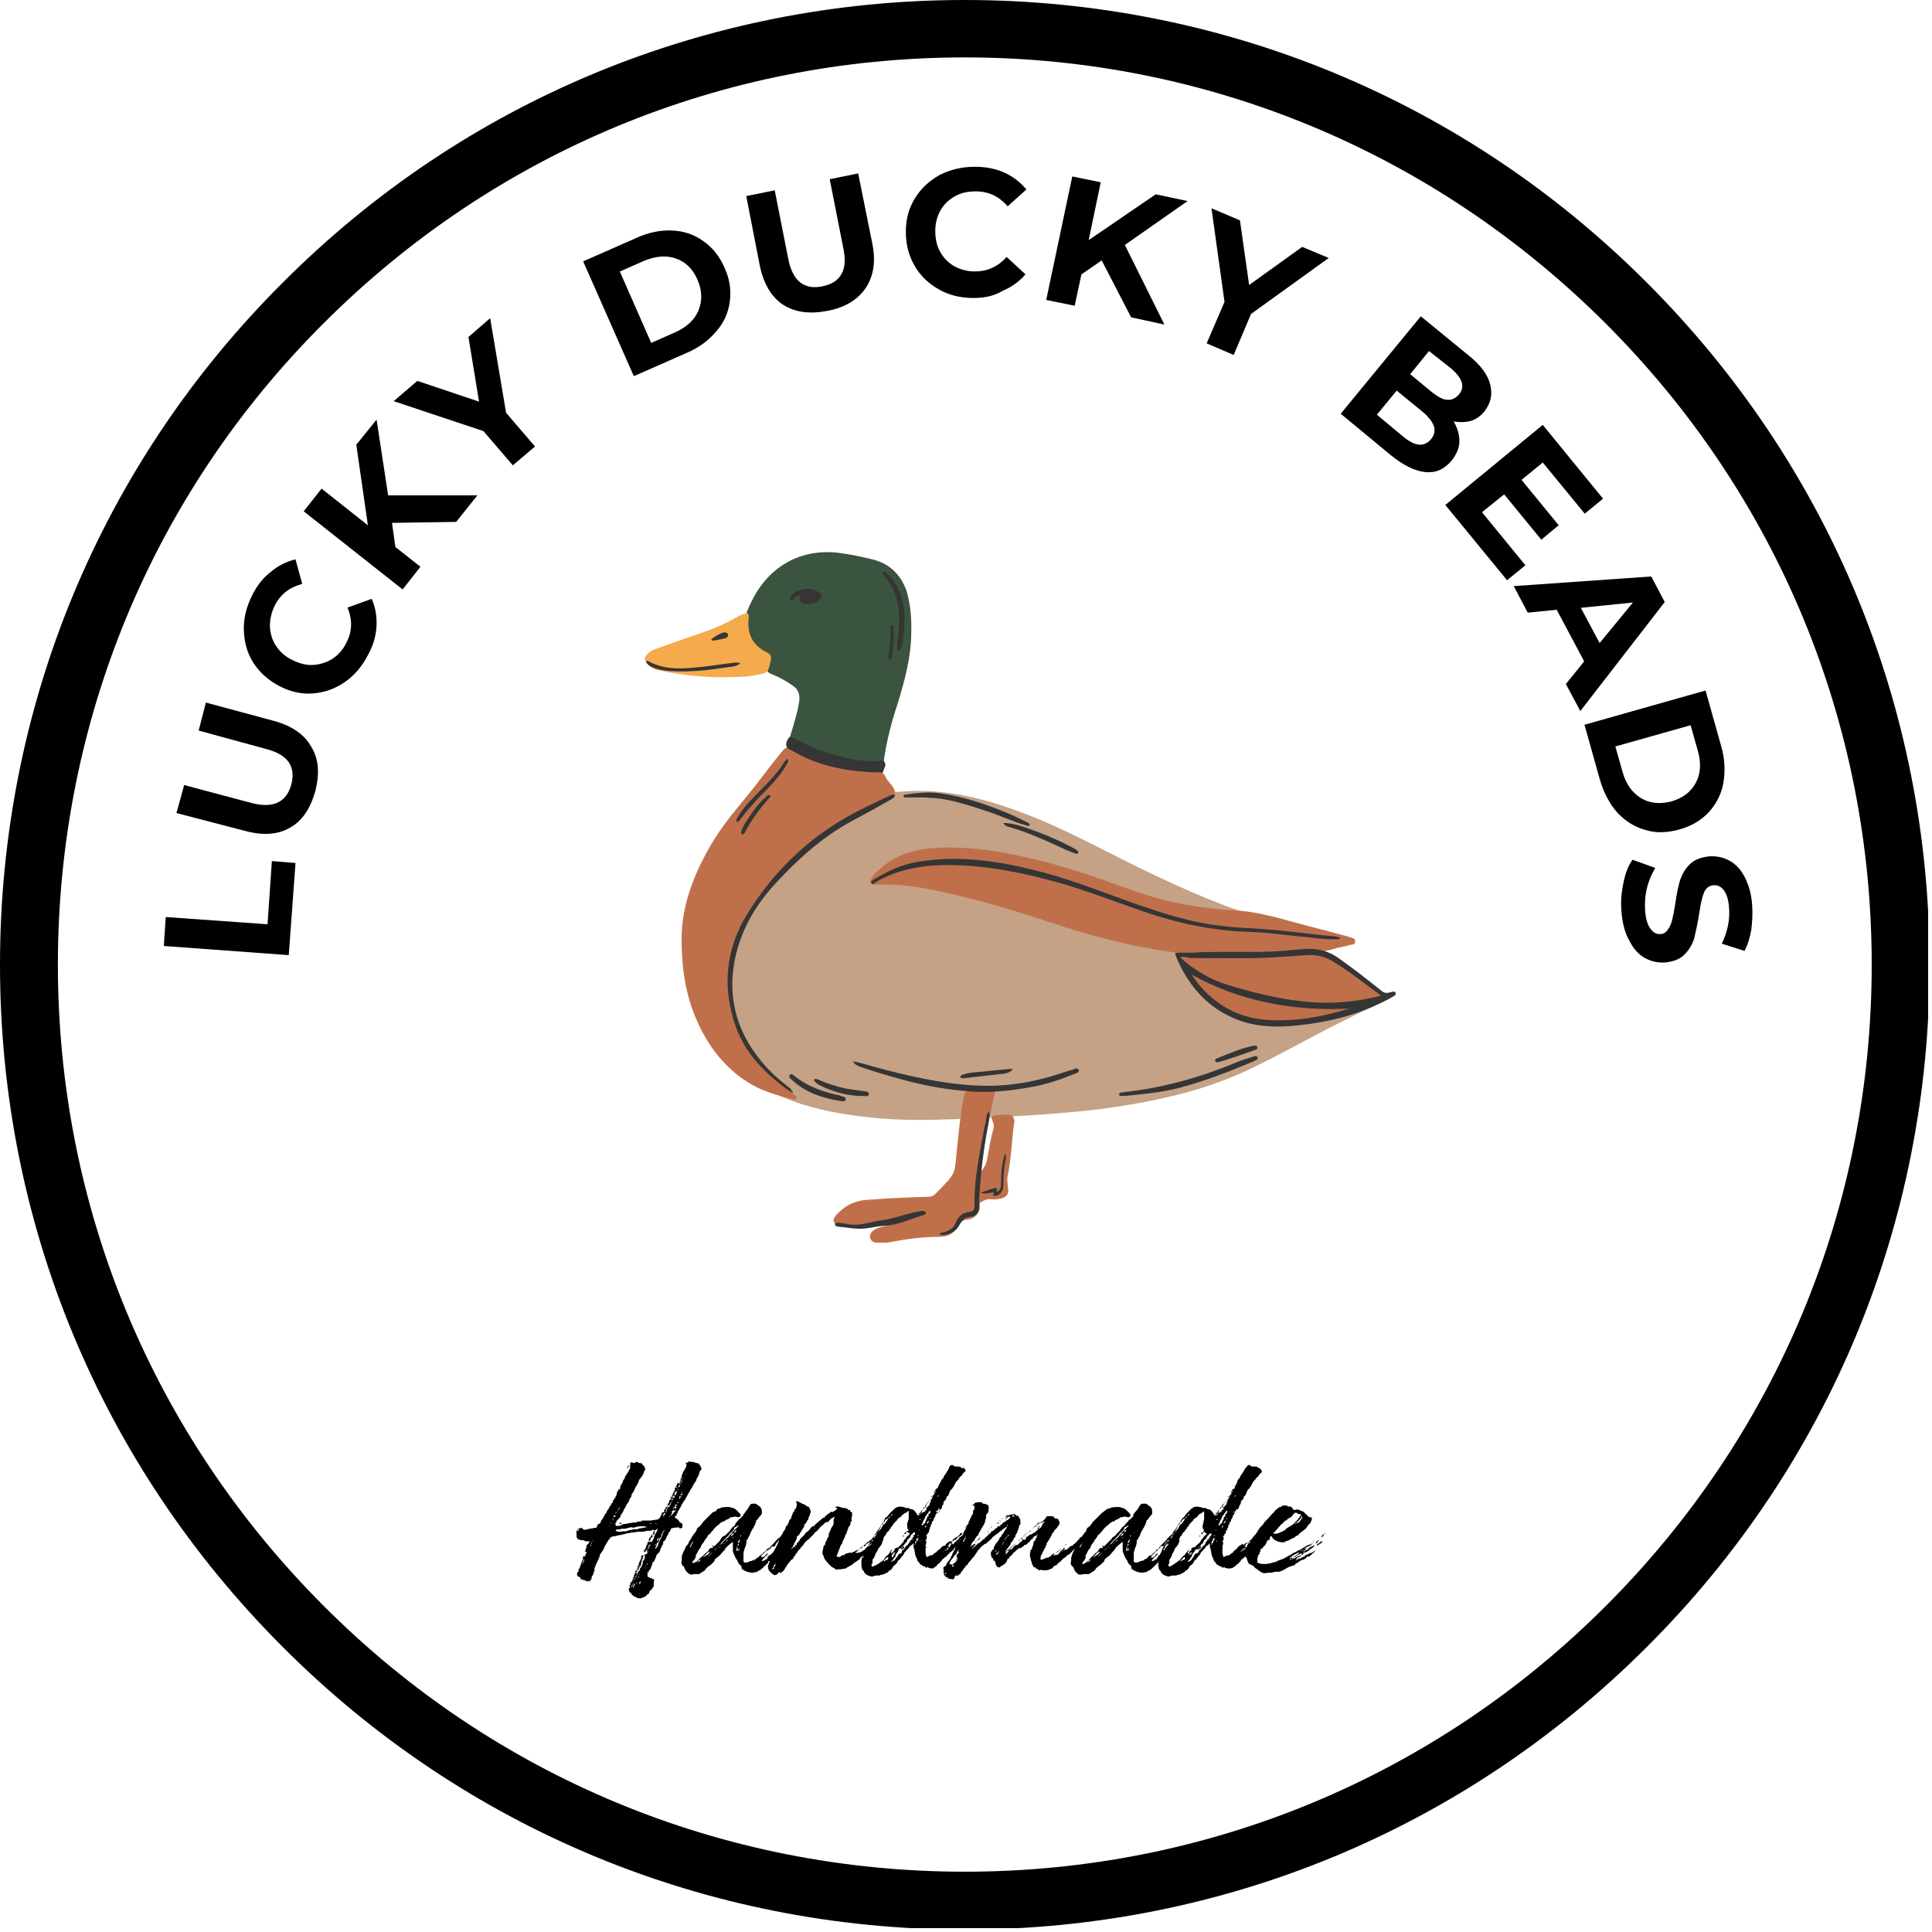 <?xml version="1.0" encoding="UTF-8"?>
<svg id="Layer_2" data-name="Layer 2" xmlns="http://www.w3.org/2000/svg" xmlns:xlink="http://www.w3.org/1999/xlink" viewBox="0 0 400.5 400.5">
  <defs>
    <style>
      .cls-1 {
        clip-path: url(#clippath);
      }

      .cls-2 {
        fill: none;
      }

      .cls-2, .cls-3, .cls-4, .cls-5, .cls-6, .cls-7, .cls-8 {
        stroke-width: 0px;
      }

      .cls-9 {
        clip-path: url(#clippath-1);
      }

      .cls-10 {
        clip-path: url(#clippath-3);
      }

      .cls-11 {
        clip-path: url(#clippath-2);
      }

      .cls-4 {
        fill: #353535;
      }

      .cls-5 {
        fill: #3b5440;
      }

      .cls-6 {
        fill: #c5a285;
      }

      .cls-7 {
        fill: #bf704b;
      }

      .cls-8 {
        fill: #f5ab4c;
      }
    </style>
    <clipPath id="clippath">
      <path class="cls-2" d="m200,400c-53.4,0-103.7-20.8-141.4-58.6C20.8,303.6,0,253.4,0,200S20.8,96.3,58.6,58.6C96.3,20.8,146.6,0,200,0s103.7,20.8,141.4,58.6c37.8,37.8,58.6,88,58.6,141.4s-20.8,103.7-58.6,141.4c-37.8,37.8-88,58.6-141.4,58.6m0-388.1c-50.2,0-97.4,19.6-132.9,55.1C31.5,102.5,12,149.8,12,200s19.6,97.4,55.1,132.9c35.4,35.5,82.7,55.1,132.9,55.1s97.4-19.6,132.9-55.1c35.5-35.5,55.1-82.7,55.1-132.9s-19.6-97.4-55.1-132.9S250.2,11.9,200,11.9"/>
    </clipPath>
    <clipPath id="clippath-1">
      <rect class="cls-2" x="133.5" y="126" width="26.9" height="14.7"/>
    </clipPath>
    <clipPath id="clippath-2">
      <rect class="cls-2" x="140.5" y="154" width="146.7" height="103.6"/>
    </clipPath>
    <clipPath id="clippath-3">
      <rect class="cls-2" x="133.8" y="118" width="155.7" height="138.7"/>
    </clipPath>
  </defs>
  <g id="Layer_1-2" data-name="Layer 1">
    <g>
      <rect class="cls-2" width="400.5" height="400.5"/>
      <g class="cls-1">
        <path class="cls-3" d="m0,0h399.7v399.7H0V0Z"/>
      </g>
      <path class="cls-5" d="m188.9,131.1c0,4.9-1.3,9.8-2.8,14.7-1.6,4.8-2.8,9.7-3.2,14.8-.1,1.1-.7,1.4-1.8,1.7-3,.7-5.9.6-8.8,0-2.3-.4-4.4-1.3-6.4-2.5-.8-.5-1.5-1.1-2.1-1.8-.9-.9-1.1-1.9-.7-3.1.8-2.7,1.7-5.3,2.3-8,.1-.6.2-1.1.3-1.7.1-1.3-.2-2.3-1.4-3.1-1.3-.9-2.7-1.7-4.2-2.3-.8-.3-1.4-.7-1-1.7.2-.6-.4-.6-.6-.8-3-1.9-4.6-4.6-4.2-8.2.2-1.9,1.1-3.7,2-5.4,3.8-6.9,10.5-10.2,18.3-9,2,.3,4,.7,6,1.2,3.6.8,6,3,7.3,6.5.8,2.7,1.1,5.5,1,8.7Z"/>
      <path class="cls-6" d="m274.2,196.9c3.2,1.8,5.9,4,8.5,6.2,1.4,1.1,3,2,4.5,3,.6.3.5.7.1.9-.6.4-1.2.8-1.8,1.1-3.8,2-7.7,3.8-11.5,5.8-4.6,2.4-9.1,4.9-13.8,7.2-5.9,2.9-12.1,5-18.5,6.4-4.7,1.1-9.5,1.9-14.3,2.5-3.2.4-6.3.6-9.5.9-6.6.5-13.2.8-19.8,1.1-5.7.2-11.5.3-17.2-.3-5.7-.6-11.3-1.5-16.7-3.5-4.8-1.7-9.2-4.3-12.9-7.8-4.7-4.5-7.9-9.9-8.7-16.6-.7-6-.8-11.9,1-17.7,1.2-4,3.5-7.6,5.8-11,3.1-4.4,6.5-8.6,9.6-12.9,1.1-1.5,2-3.1,2.7-4.8.1-.3.2-.5.4-.8.6-1,.9-1,1.7-.2,2.2,1.9,4.9,3.1,7.7,3.7,3,.7,6,.9,9.1.8,1.4-.1,2.4.4,3,1.6.7,1.4,1.6,1.8,3.3,1.6,9.2-.8,17.9,1.6,26.4,4.9,8.1,3.2,15.7,7.4,23.5,11.2,8.9,4.3,17.9,8.3,27.5,10.9,3,.8,6.1,1.3,9.1,2,2.3.6,4.5,1.1,6.8,1.5.2,0,.6,0,.6.4,0,.3-.2.5-.4.6-.7.5-1.6.6-2.5.8-.9,0-2.2.2-3.7.5Z"/>
      <g class="cls-9">
        <path class="cls-8" d="m159.8,136.8c-.6,3.1-.9,2.7-4,3.3-1.9.3-3.8.2-5.9.3-4.4,0-8.8-.5-13.2-1.4-1-.2-1.8-.6-2.5-1.4-.7-.8-.7-1.3,0-2,.5-.5,1.1-.9,1.8-1.1,2.8-1,5.5-2,8.3-2.9,2.9-1,5.8-2.1,8.5-3.7.4-.2.8-.5,1.3-.6.9-.4,1.2-.2,1.1.8-.4,3.4.9,5.8,3.9,7.2.7.4.8.8.7,1.5Z"/>
      </g>
      <g class="cls-11">
        <path class="cls-7" d="m286.3,206.1c0,.5-.3.9-.8,1.1-.3.1-.6.2-.9.3-.8.2-1.4.4-2,1.1-.6.8-1.8,1.5-2.8,1.6-4.3.4-8.5,1.4-12.8,1.7-2.6.2-5.2,0-7.7-.8-.4-.1-.8-.2-1.2,0-.7.2-1.4-.1-2-.4-3.6-1.8-6.4-4.6-8.8-7.8-.9-1.2-1.7-2.4-2.6-3.6-.1-.2-.3-.3-.3-.5-.1-1.2-.9-1.4-1.9-1.5-8.5-1.2-16.7-3.4-24.8-6.1-8.1-2.7-16.3-5.1-24.7-6.8-3.9-.8-7.9-1.2-11.9-1-.7,0-.8-.4-.6-.9.2-.6.6-1.1,1-1.5,3.3-3.4,7.4-4.9,12-5.2,7.3-.5,14.3.7,21.3,2.4,6.7,1.6,13.1,3.9,19.5,6.2,6.9,2.5,14.1,3.9,21.5,4.3,4.1.2,8.2,1.3,12.2,2.4,3.6,1,7.3,1.9,10.9,2.9.5.1,1,.3,1.6.5.3.1.5.4.4.8,0,.3-.2.5-.5.5-2,.1-3.8,1.1-5.7,1.3-.5.1-1.1.2-1.6.2-.1.2,0,.3.1.4,2.4.7,4.3,2.1,6.2,3.6,1.5,1.1,3,2.2,4.6,3.2.5.3,1,.5,1.6.7.4,0,.7.4.7.9Zm-121.6,20.9c-2.7-2.3-5.1-4.8-7.3-7.5-4.8-5.8-6.7-12.4-5.5-19.8,1-5.6,3.4-10.7,6.8-15.2,6.2-8.3,14.3-14.1,23.8-18.1.8-.3,1.6-.8,2.4-1.2.6-.3.7-.8.5-1.5-.4-1-1.4-1.7-1.8-2.6-.5-1.2-1.3-1.1-2.1-1.1-6-.4-11.7-1.6-17-4.6-1.2-.7-1.6-.6-2.5.5-1.5,1.9-3.1,3.9-4.6,5.9-3.1,4.1-6.7,7.9-9.4,12.3-4.1,6.7-6.8,13.8-6.7,20.7,0,7.7,1.4,13.8,4.5,19.5,2.6,4.7,6.1,8.5,10.9,11,2.4,1.2,4.9,1.9,7.5,2.5.3.1.6.3.8,0,.3-.4-.1-.6-.3-.8Zm44.5,4.1c-1-.1-1.9,0-2.9.1-.7.1-.9.5-.6,1.1.2.4.4.9.3,1.4-.6,2.2-1,4.5-1.4,6.8-.2,1-.7,1.6-1.3,2.5.1-.6.1-1,.1-1.4.8-5,1.6-9.9,2.8-14.8.2-1.1-.1-1.5-1.2-1.3-1.2.2-2.4.4-3.6.4-1,0-1.4.4-1.6,1.4-.7,3.5-1,7.1-1.4,10.6-.6,5.8,0,5-4.4,9.5-.5.5-1,.7-1.7.7-4.1.1-8.2.3-12.2.6-2.7.1-4.8,1.1-6.6,3-1.1,1.2-.9,2,.6,2.4.2,0,.4.1.6.1,2.7.4,5.3.3,7.9-.4,1.1-.3,2.2-.7,3.4-.5l.1.1c-.9.4-1.8.6-2.8.8-.9.2-1.7.4-2.4,1-.4.4-.7.9-.5,1.5s.6.8,1.2.9c1.1.2,2.3,0,3.4-.2,3.2-.6,6.4-1,9.6-1,2,0,3.2-.7,4-2.3.4-.7,1-1.2,1.9-1.3,1.5-.1,2.8-1.4,2.6-2.8-.1-.5.1-.8.6-1,.6-.3,1.1-.5,1.8-.4.7.1,1.5,0,2.2-.2.9-.3,1.4-.8,1.3-1.8s-.3-1.9-.1-2.9c.8-3.7.8-7.6,1.4-11.3-.2-.9-.4-1.3-1.1-1.3Z"/>
      </g>
      <g class="cls-10">
        <path class="cls-4" d="m289.3,205.8c-.1-.4-.7-.2-1.1-.1-.7.2-1.2.2-1.8-.3-2.9-2.3-5.8-4.6-8.8-6.7-1.9-1.4-4.1-2.1-6.5-2-1.6.1-3.3.2-4.9.4-6.5.5-13,0-19.5.4h-2.4c-.7,0-.8.2-.5.8,2.4,5.8,6.2,10.3,12,12.8,3.7,1.6,7.7,1.9,11.7,1.6,7.4-.6,14.5-2.3,21.1-6,.3-.2.9-.4.7-.9Zm-19.2,5.4c-3.5.4-7,.5-10.5-.2-4.9-1.1-8.7-3.8-11.7-7.7-.3-.4-.6-.8-.9-1.3,10.2,5.7,21.2,7.6,32.7,7.1-3.1.9-6.3,1.7-9.6,2.1Zm0-3.6c-5.4-.6-10.6-1.9-15.8-3.5-3.5-1.1-6.5-2.9-9.3-5.3-.1-.1-.2-.2-.3-.4.8-.2,1.5.2,2.2.2,4.7,0,9.4.1,14.1,0,3.3-.1,6.6-.4,9.8-.6,2.2-.2,4.2.4,6,1.6,3.2,2,6.2,4.4,9.5,6.8-5.5,1.4-10.8,1.8-16.2,1.2Zm-54-26.8c6.4,1.7,12.6,4.2,18.8,6.4,5.2,1.8,10.3,3.5,15.8,4.4,2.7.4,5.5.7,8.2.8,3.4.2,6.8.5,10.2.9,2.5.3,5,.6,7.5.8.4,0,.8.2,1.3.3-.3.4-.7.3-1,.3-2.6.1-5.1-.4-7.7-.6-3.3-.3-6.5-.8-9.8-.9-7.6-.2-15-1.7-22.2-4.2-6.5-2.2-12.9-4.8-19.5-6.5-7.9-2.1-15.8-3.5-24-3.1-4.4.3-8.5,1.3-12.2,3.5-.2.1-.5.6-.8.2s.2-.6.5-.8c2.9-1.8,6-3.2,9.4-3.7,8.6-1.4,17.1,0,25.5,2.2Zm-51.7,45.8c-1.4-.8-2.6-1.8-3.7-2.7-3.6-3-6.5-6.5-8.1-10.9-3-8.3-2.2-16.3,2.4-23.7,5.8-9.3,13.6-16.6,23.5-21.5,1.9-1,3.9-1.9,5.8-2.8.4-.2.8-.4,1.3-.2-.2.6-.8.9-1.2,1.1-2.6,1.5-5.2,2.9-7.8,4.3-6.1,3.3-11.1,7.8-15.8,12.9-3.9,4.2-6.8,9-8.2,14.6-2,8.3-.2,15.7,5.2,22.3,1.8,2.2,3.9,4,6.1,5.7.1.3.4.4.5.9Zm59.2-4.8c.2.5-.4.6-.8.8-3,1.2-6.1,2.3-9.4,2.8-3.8.7-7.6,1.1-11.4.9-5.2-.3-10.3-1.2-15.3-2.6-2.9-.8-5.7-1.6-8.5-2.6-.5-.2-1-.4-1.4-1.1,1.7.3,3.1.8,4.6,1.2,6.7,1.8,13.5,3.4,20.5,3.8,6.3.4,12.4-.6,18.3-2.6.8-.3,1.5-.5,2.3-.7.3-.2.9-.4,1.1.1Zm-60.2-68.7c.3-.6.7-.2,1.1-.1,2,1,4,2.1,6.2,2.8,3.6,1.1,7.2,2.1,11,2h.2c.5.1,1.1-.5,1.5.2s-.2,1.3-.3,1.9c0,.3-.3.2-.6.2h-1.5c-6-.3-11.7-1.4-17-4.6-1.2-.5-1.3-1.2-.6-2.4Zm97.3,66.1c.2.5-.5.6-.8.8-5,2.1-10.1,4.1-15.4,5.5-3.8,1-7.6,1.3-11.4,1.7-.4-.2-1,.3-1.1-.3-.1-.5.6-.4,1-.5,8.2-.9,16-3.1,23.6-6.3,1-.4,2-.7,3-1,.3-.1.9-.4,1.1.1Zm-72.9-54.5c2.2-.3,4.5-.6,6.7-.3,5.4.7,10.5,2.5,15.4,4.6,1.1.5,2.1,1,3.1,1.5.2.1.6.3.4.6s-.4,0-.7,0c-2.8-.8-5.5-2.1-8.3-3-3-1-6.1-2-9.2-2.5-1.3-.2-2.7-.2-3.6-.3h-3.8c-.2,0-.5.1-.5-.2,0-.3.3-.4.5-.4Zm15.2,85.3c-.1,1.5-.7,2.2-2.1,2.3-1.1.1-1.6.9-2.1,1.8-.8,1.4-2.6,2.2-4.1,1.8.3-.4.7-.4,1.1-.5,1-.3,1.9-.8,2.3-1.9.5-1.3,1.5-2.2,3-2.3,1-.1.9-.9.9-1.6,0-2.6.2-5.1.6-7.6.5-3.3,1.1-6.5,1.8-9.8.1-.6,0-1.2.6-1.8.3.9,0,1.8-.1,2.5-1,5.1-1.6,10.3-1.9,15.5-.1.5,0,1.1,0,1.6Zm-11.1,1.4c.1.3-.2.4-.5.5-2.7.8-5.3,2.1-8.1,2.2-1.8.1-3.5.7-5.5.6-1.2,0-2.5-.3-3.9-.4-.3,0-.8-.1-.8-.5s.5-.3.8-.3c.5,0,1.1.1,1.6.2,2.4.6,4.7-.4,7-.7,2.8-.3,5.4-1.5,8.2-1.9.2,0,.3-.1.5-.1.3,0,.6.1.7.4Zm-8.8-132.8c.3-.2.6.1.8.3,2,1.8,3,4.2,3.4,6.8.2,1,.2,2,.2,3.6,0,1.2-.2,2.9-.6,4.6-.1.4-.1,1-.6,1-.5-.1-.3-.7-.3-1.1,0-1.9.5-3.7.4-5.6-.1-3.3-.8-6.4-3.2-8.8,0-.2-.4-.5-.1-.8Zm28.7,52.7c3.7,1.2,7.4,2.7,10.9,4.6.2.1.3.2.5.3.2.2.4.3.3.6-.2.3-.4.2-.7.1-.8-.3-1.6-.6-2.4-1-3.7-1.7-7.4-3.4-11.3-4.5-.4-.1-.8-.2-1.1-.8,1.3,0,2.6.3,3.8.7Zm-37.1,56c.3.1.7.2.6.6,0,.3-.3.4-.7.4-4-.6-7.7-1.8-10.6-4.6-.2-.2-.6-.4-.3-.8.2-.4.6-.2.8,0,2.8,2.3,6.2,3.5,9.7,4.2.1.1.3.2.5.2Zm-23.7-89c-4,.6-8.1,1.1-12.2.8-1.2-.1-2.5-.3-3.6-.8-.4-.2-.8-.4-1.1-.8-.1-.1-.2-.3-.1-.4.1-.2.3-.1.5,0,2.9,1.6,6.1,1.6,9.3,1.3,2.7-.2,5.5-.7,8.2-1,.4-.1.9-.1,1.5.1-.9.7-1.8.7-2.5.8Zm1.8,31.3c.9-1.5,2-2.9,3.2-4.1,2-2.1,4.2-4.1,5.9-6.5.4-.6.7-1.2,1.3-1.7.4.5.1.8-.1,1.1-.9,1.7-2.2,3.2-3.5,4.6-2.1,2.1-4.2,4.3-6,6.7-.1.1-.2.2-.3.4-.2.2-.4.4-.6.2-.1-.3,0-.5.1-.7Zm11-45.3c-.2-.2,0-.4.1-.6,1.2-1.7,4.1-2.2,5.9-.9.7.5.7.9.1,1.5-1,.9-2.1,1.1-3.3.8-.8-.2-1-.8-.7-1.7-.7,0-1,.5-1.4.8-.3.2-.5.3-.7.1Zm14.5,102.9c-3.1-.1-6-1-8.7-2.4-.1-.1-.3-.2-.4-.3-.2-.2-.5-.4-.4-.7.2-.3.5-.1.8,0,1.9.8,3.9,1.5,6,1.9,1.2.2,2.3.3,3.5.5.4.1,1,0,1,.6s-.6.4-1,.4h-.8Zm73.6-7.3c-.1-.3.2-.4.4-.5,2.5-1,4.9-2.1,7.5-2.6.3-.1.6-.1.8.2.2.3,0,.5-.3.6-2.6.9-5.2,1.9-7.8,2.6-.3,0-.5,0-.6-.3Zm-42.7,1.7h.8c-.8,1-2,1-3.1,1.1-2.3.3-4.6.5-6.9.8h-.4c-.2,0-.5.1-.5-.3,0-.2.2-.3.4-.4.8-.3,1.6-.4,2.4-.5,2.5-.2,4.9-.5,7.3-.7Zm-49.6-56.7c.3.3-.1.5-.3.7-1.8,2.1-3.5,4.3-4.8,6.8-.1.3-.3.5-.6.6-.4-.2-.2-.5-.2-.7.3-1,.9-1.9,1.5-2.8,1.1-1.6,2.1-3.1,3.6-4.3.2-.2.5-.6.8-.3Zm48.8,74.3c.3.7,0,1.4-.1,2-.2,1.4-.3,2.9-.3,4.3s-.7,2.3-1.7,2.4c-.5,0-.7-.1-.2-.5l-.2-.2c-.8,0-1.6.5-2.6,0,1.1-.3,2-.7,2.9-.9.8-.2.3.4.4.8.7-.3.9-.8.9-1.4,0-1.9.1-3.8.6-5.7,0-.2.1-.5.3-.8Zm-24.2-103.2c.2-1.9.5-3.8.4-5.8,0-.3,0-.6.3-.6.4-.1.3.4.3.6.1.7.1,1.3.1,2,0,1.3-.2,2.6-.4,3.9-.1.3-.1.7-.6.6-.3,0-.1-.4-.1-.7Zm-36.6-3.6c.8-.6,1.7-1.1,2.4-1.3.5,0,.8,0,.9.4.1.4-.2.7-.5.8-.9.2-1.7.4-2.6.5-.2,0-.5-.2-.2-.4Z"/>
      </g>
      <path class="cls-3" d="m33.96,196.1l.4-6,21.1,1.5.9-13.1,4.9.4-1.4,19.1-25.9-1.9Z"/>
      <path class="cls-3" d="m65.38,163.94c-1,3.6-2.7,6.2-5.2,7.6-2.5,1.5-5.7,1.7-9.4.7l-14.2-3.7,1.6-5.8,13.9,3.7c4.5,1.2,7.3-.1,8.3-3.8.5-1.8.3-3.4-.5-4.6-.8-1.2-2.4-2.2-4.8-2.8l-13.9-3.8,1.5-5.8,14.1,3.8c3.7,1,6.3,2.8,7.7,5.3,1.6,2.5,1.8,5.6.9,9.2Z"/>
      <path class="cls-3" d="m76.35,135.64c-1.2,2.4-2.8,4.3-4.8,5.7s-4.2,2.2-6.6,2.4-4.7-.3-7-1.5c-2.3-1.2-4.1-2.8-5.4-4.8-1.3-2-1.9-4.3-2-6.7s.5-4.9,1.7-7.3c1-2,2.3-3.7,3.9-4.9,1.5-1.3,3.2-2.1,5.1-2.6l1.4,5.1c-2.6.7-4.5,2.1-5.7,4.5-.7,1.4-1,2.9-1,4.4.1,1.5.5,2.8,1.3,4s1.9,2.2,3.4,2.9c1.4.7,2.9,1.1,4.3,1,1.4-.1,2.8-.5,4-1.3s2.2-1.9,2.9-3.4c1.2-2.3,1.2-4.7.2-7.2l5-1.8c.8,1.8,1.1,3.7,1,5.7-.1,1.8-.6,3.8-1.7,5.8Z"/>
      <path class="cls-3" d="m81.26,108.39l.7,5,5.2,4.1-3.7,4.7-20.5-16.2,3.7-4.7,9.6,7.6-2.4-16.7,4.2-5.2,2.4,15.7h18.5l-4.4,5.5-13.3.2Z"/>
      <path class="cls-3" d="m104.91,85.56l6,7-4.6,3.9-6.1-7.1-18.6-6.2,4.9-4.2,12.8,4.3-2.2-13.4,4.5-3.9,3.3,19.6Z"/>
      <path class="cls-3" d="m120.89,54.18l10.9-4.8c2.6-1.2,5.1-1.7,7.5-1.6,2.4.1,4.6.8,6.5,2.2,1.9,1.3,3.4,3.2,4.4,5.5,1.1,2.4,1.4,4.7,1.1,7s-1.2,4.4-2.8,6.2c-1.6,1.9-3.6,3.4-6.2,4.5l-10.9,4.8-10.5-23.8Zm19.1,14.7c2.4-1.1,4-2.6,4.8-4.5.8-2,.8-4.1-.2-6.4-1-2.3-2.5-3.7-4.5-4.4s-4.2-.5-6.6.5l-5,2.2,6.5,14.8,5-2.2Z"/>
      <path class="cls-3" d="m171.5,64.45c-3.7.7-6.7.3-9.2-1.3-2.4-1.6-4-4.3-4.8-8.1l-2.8-14.4,5.9-1.2,2.8,14.2c.9,4.6,3.3,6.5,7.1,5.7,1.9-.4,3.2-1.2,3.9-2.5.8-1.3.9-3.1.4-5.5l-2.8-14.2,5.9-1.2,2.9,14.4c.8,3.8.3,6.8-1.3,9.3-1.7,2.5-4.3,4.1-8,4.8Z"/>
      <path class="cls-3" d="m201.78,61.77c-2.7,0-5.1-.6-7.2-1.8s-3.8-2.8-5-4.9-1.8-4.4-1.8-7,.6-4.9,1.9-7,3-3.6,5.1-4.8c2.2-1.1,4.6-1.7,7.3-1.7,2.3,0,4.3.4,6.1,1.2,1.8.8,3.3,2,4.6,3.5l-3.9,3.5c-1.8-2.1-4-3.1-6.6-3.1-1.6,0-3.1.3-4.3,1-1.3.7-2.3,1.7-3,2.9-.7,1.2-1.1,2.7-1.1,4.3s.3,3.1,1,4.3c.7,1.3,1.7,2.3,2.9,3,1.3.7,2.7,1.1,4.3,1.1,2.6,0,4.8-1,6.6-3l3.9,3.6c-1.3,1.5-2.8,2.6-4.7,3.4-1.8,1.1-3.8,1.5-6.1,1.5Z"/>
      <path class="cls-3" d="m228.38,53.98l-4.2,2.9-1.4,6.5-5.9-1.2,5.4-25.6,5.9,1.2-2.5,12,13.9-9.5,6.6,1.4-13,9.1,8.2,16.5-6.9-1.5-6.1-11.8Z"/>
      <path class="cls-3" d="m259.34,65.08l-3.6,8.5-5.6-2.4,3.7-8.6-2.7-19.4,5.9,2.5,1.9,13.4,11-7.9,5.5,2.3-16.1,11.6Z"/>
      <path class="cls-3" d="m301.33,87.37c.8,1.3,1.2,2.7,1.2,4.1s-.6,2.7-1.6,4c-1.5,1.8-3.3,2.6-5.4,2.4-2.2-.2-4.6-1.4-7.2-3.5l-10.4-8.6,16.6-20.2,9.9,8.1c2.5,2,4,4,4.5,6.1.5,2,.1,3.8-1.2,5.5-.8,1-1.8,1.7-2.9,2-1.2.3-2.3.3-3.5.1Zm-5.1-14.6l-3.9,4.8,4.6,3.8c1.2.9,2.2,1.5,3.1,1.5.9.1,1.7-.3,2.4-1.1.7-.8.8-1.6.6-2.5-.3-.9-1-1.8-2.1-2.8l-4.7-3.7Zm-5.4,17.7c1.2,1,2.3,1.6,3.3,1.7,1,.1,1.8-.3,2.5-1.1,1.4-1.7.8-3.5-1.6-5.6l-5.5-4.5-4.1,5,5.4,4.5Z"/>
      <path class="cls-3" d="m316.21,117.18l-3.8,3.1-12.8-15.6,20.2-16.6,12.5,15.3-3.8,3.1-8.7-10.6-4.4,3.6,7.7,9.4-3.6,3-7.7-9.4-4.6,3.7,9,11Z"/>
      <path class="cls-3" d="m328.4,137.1l-5.7-10.7-6,.6-2.9-5.5,28.5-2,2.8,5.3-17.5,22.6-3-5.6,3.8-4.7Zm3.2-3.8l6.9-8.4-10.8,1.1,3.9,7.3Z"/>
      <path class="cls-3" d="m353.56,143.14l3.2,11.4c.8,2.7.9,5.3.5,7.7-.4,2.4-1.5,4.4-3,6.1-1.6,1.7-3.6,2.9-6.1,3.6s-4.9.8-7.1.1c-2.2-.6-4.1-1.8-5.8-3.6-1.6-1.8-2.8-4.1-3.6-6.8l-3.2-11.4,25.1-7.1Zm-17.2,16.9c.7,2.5,2,4.3,3.8,5.4s3.9,1.3,6.3.7c2.4-.7,4.1-2,5.1-3.9s1.1-4.1.4-6.6l-1.5-5.3-15.6,4.4,1.5,5.3Z"/>
      <path class="cls-3" d="m336.13,189.02c-.2-2.1,0-4.1.4-6,.4-2,1-3.6,1.9-4.8l4.7,1.7c-.7,1.2-1.3,2.5-1.7,4.1-.4,1.6-.5,3.1-.4,4.7.1,1.7.5,3,1.1,3.8s1.3,1.2,2.1,1.1c.6,0,1.1-.3,1.5-.9.4-.5.7-1.2.9-2,.2-.8.4-1.8.6-3.1.3-2,.6-3.7,1-5s1.1-2.5,2-3.4c1-1,2.3-1.5,4.1-1.7,1.5-.1,2.9.2,4.2.9,1.3.7,2.4,1.9,3.2,3.5.8,1.6,1.4,3.6,1.5,6,.1,1.7,0,3.3-.2,4.9-.3,1.6-.7,3-1.4,4.3l-4.7-1.5c1.2-2.5,1.7-5,1.5-7.4-.1-1.7-.5-2.9-1.1-3.7-.6-.8-1.4-1.1-2.2-1-.9.1-1.5.6-1.9,1.5-.4,1-.7,2.4-1,4.4s-.7,3.7-1,5c-.4,1.3-1,2.4-2,3.4-.9,1-2.3,1.5-4,1.7-1.5.1-2.9-.2-4.2-.9-1.3-.7-2.4-1.9-3.2-3.5-1-1.7-1.5-3.7-1.7-6.1Z"/>
      <path class="cls-3" d="m132.43,331.31h.5l.9-.4.2-.2.2-.2.3-.2.1-.4.2-.2.1-.1.2-.2.2-.3.2-.3v-1.1l.1-.3-.2-.1-.2.1h0v-.1l-.2-.2h-.3l-.3-.2-.2-.1v-.5l.1-.2.1-.3.2-.4h.1s.1-.1.1-.1v-.1l.1-.2v-.1h.1l-.1-.2h.1l.1-.2.1-.3-.1-.2h.1l.1-.1.2-.2.2-.4.1-.1v-.1l.1-.2h0l.2-.6.2-.2.3-.3.2-.3v-.2l.1-.1v-.2l.2-.3.1-.3.2-.3.1-.6.2-.1.2-.2.4-.9.2-.2v-.3l.1-.1.2-.2.2-.4.1-.3h.2l.3-.1h0l1.1-.1.1.2h.3l.3-.1v-.4l.1-.2-.1-.1v-.1l-.2-.2-.3-.1-.2-.3-.1-.2-.4-.3-.2-.1-.2-.3.3-.2.2-.2-.1-.2.2-.1.1-.4.2-.3.3-.5.1-.2.3-.6.4-.6.3-.4v-.1l.2-.3.2-.4.1-.2.3-.5.2-.4.3-.4.3-.6.3-.5.2-.2h0l.1-.3.1-.3.1-.1.1-.3.1-.1.1-.2.1-.4.1-.2v-.2l.2-.2.2-.3-.2-.5v-.1l-.2-.2-.2-.3-.2-.1h-.2l-.3-.1-.3-.1-.4-.1-.2.1-.2-.1-.1-.2h0l.1.1-.1.1-.2-.1-.1.3h-.3l-.1-.1v.1l-.1.1.2.3-.1.3v.2l-.2.3-.1.3-.2.2-.1.2-.1.3-.1.2-.2.6.2.1v.1h-.3s-.1.2-.1.2v.1h.1l.1-.1v.3h-.1l-.2.1v.2h.2l-.2.1v.3l-.3-.2-.3.2v.2l-.1.1-.1.2-.1.3-.2.1.1.2-.1.2h.1l-.1.1-.2.2v.2l-.1.2v-.1l-.1.1v.1l-.1.1h.3v.1h-.2l-.2.2-.1.1.1.1.1-.1h.3v-.1h-.1.3v-.2l.1-.1h-.3v.1h.1l.1-.2v-.4h.2l.4-.3-.1.2-.1.3-.2.4-.2.2v.3s-.2.2-.2.2l-.1.2-.2.3-.2.4-.1.3-.2.3v.2l-.2.1v-.2l-.2.2h-.1l.1-.2.1-.2h.2l.1-.1.1-.2.1-.2v-.1h0l.2-.1.2-.3.2-.3.1-.2h-.3v-.2l-.2.1h-.3v.1l.2.1.1.1h.1l.2.1-.1.2h-.2v-.3h-.2v.2h-.1l-.2.1v.3l-.1.2-.2.3-.1.3.1.1-.1.1-.2.1h-.1v.1l-.1.2-.3.4.1.1v.1l-.1.1-.1.1h-.1l-.2.1-.1.1.1.1-.1.2-.2.2.1.1h-.1l-.1.3-.2.1-.1.2h-.1l-.1.1h-.2l-1.3.2h-1.2s-.2,0-.2,0h-.4v.1l-.3.1h-.6l-.2.2h-.6l-1.2.2-.4.1h-.3l-.4.1-.3.2-.4.1h-.7v-.3l-.1-.2.2-.2.1-.1v-.1h-.1v-.1l.2-.1.1-.2.2-.1.2-.3.2-.2v-.3l.2-.2.1-.2.1-.1.1-.2.1-.2.1-.3.2-.3.2-.3.1-.3.2-.3.2-.3.2-.3v-.2l.1-.2h.1v-.2l.2-.2.1-.3v-.3l.2-.2.2-.3.2-.4.2-.5.2-.3.1-.1v-.1l.2-.3.1-.3.1-.2v-.2l.1-.1h0l.2-.2.1-.2.2-.2.3-.5.2-.6.2-.4.1-.3-.2.1v-.4l-.4-.3-.1-.3-.3-.1h-.2l-.3-.1-.4-.2-.3.2-.1.1-.4-.1-.3-.1-.2.2v.6h-.2l-.1.1v-.3l-.1.1-.2.3v.3h.1v-.2l.1-.2.2-.1.2.1v.3l-.3.6-.3.5-.2.3-.1.2-.1.1-.1.1v.3l-.1.1-.1.1h.1l-.2.2h0l-.1.1v.3l-.2.2v.2l-.1.1v.1h-.2v.4h-.1v.1l.1.1-.1.1v.2h-.2l-.2.1.1.2-.1.1h-.2v.3l-.1.2v.3l-.3.3h.1v.1l-.2.3-.2.2v.2l-.2.1v.4l-.2.1h.1l-.3.1.1.2-.2.2-.1.2-.2.2v.2l-.2.2-.1.2-.2.2h.1l-.1.2v.1h-.1s-.2.3-.2.3l-.1.2-.2.3-.1.3-.2.1v.3h-.2v.1l-.1.2v.2l-.1.1-.1.1-.2.1h.1-.1l-.2.1-.1.1v.3h-.1l-.1.3h-.5l-.2.1-.8.1-.3.1-.5.1h-.3l-.1-.1h-.2v-.2h0v-.1h-.2l-.3.1h-.2v.2l-.1.3h-.5v.1l.1.1h.1l-.2.2v.1l.1.1v.7l.1.3.3.2.3.1.8.1.4.2h.8l-.1.2-.1.2-.1.1-.1.1h0l-.3.3.1.2h0v.2h-.2v.1h.1l-.1.2-.1.3h0v.1h0v.2h.3s-.1.1-.1.1l.1.1v-.1h0v.1l-.2.1.1.1-.2.1.1.2h-.1v.2h-.4l-.1.2v.1h.1l-.1.2v.3h-.2v.1h.1v.1l-.2.2v.5h-.2v.1h.1l-.1.1-.1.3h0v.1l-.1.2-.2.2v.2h.1-.1v.3l-.2.1h-.1s.1.1.1.1l-.1.1v.4l.2.3h.1l.2.1.2.1v.2l.1.2h.2s.2,0,.2,0l.2.2.2-.1.1.2.1-.1.1.1.2.1h.1l.1-.1.3.1.2-.3.2-.2v-.4l.2-.3.2-.4v-.2l.2-.4v-.5l.2-.5.2-.5.1-.2.3-.6.1-.3.2-.4v-.3l.2-.3.5-.7.1-.2.2-.5.1-.2.3-.5.5-.8.2-.2.1-.2.4-.2.7-.1.4-.1.3-.1h.3l.3-.1.5-.1.3-.1.4-.1h.4l.1-.1h.2l.9-.1.5-.1h1.2l.2-.1h.3l.2-.1h.7l.3-.1.2-.1.3.1h.3l.1-.2v.1l-.5.3-.1.1-.1.1.2.1-.3.3-.3.4-.1.2v.1h-.2v.3l-.2.2.1.1h.1v.2h-.2l-.1.2-.2.1.1.1v.2l-.2.1v.2h0s-.1.2-.1.2l-.1.1.1.2-.1.1h-.1l-.1.2h.1l-.1.1h0v.1h.2l.2-.1h.2v.1h-.2.1l-.1.3.1.1.1-.2.1-.1v-.1l.1.1-.2.2v.2l-.2.2v-.1l-.1.2h-.3l-.2.1-.1.1h-.3s-.1.2-.1.2v.3l-.1.2.1.1-.2.1v.1l.2.1h-.3v.2l-.1.1-.1.3v.1h.1l-.1.1-.1.1-.1.2h.4v.1h.1l.1-.3.1-.3h-.1l.1-.1.1-.2h0l-.2.1v-.1l.2-.1.1-.7h0v.1h.2l-.1-.2-.1-.1v.1h-.1l.1-.1h.1l.2.2.1.2h0v-.1l-.2-.2v-.5l.2-.2v-.1.2h0l.1-.1v-.1h.1v.2l-.1.1h-.2v.1h.2l.1.1-.1.3v.3l-.2.2-.2.3v.5l-.1.1-.1.2h.2l-.2.1-.1.2h0l-.3.4h0v.2l-.1.2-.2.2v-.2h0l-.1.2-.2.1h0v-.3l-.1-.1h-.1l-.2.3h0l.1-.1h0v.2h-.1v.3l-.2.3v.2h.1l-.2.2h0l-.1.2v.2l-.1.1v.2l-.2.3h-.1v.1h.1-.1l-.2.1v.2l.2-.2v.1l-.2.3-.2.2.1.1h.1v.1l-.1.2-.2.3.1.4.1.3.1-.1v-.1.2l.3.2v.2l.1.1.2.1.2.2.3.1.3.2.4.1Zm9.4-25.2h0l.1-.3.2-.3v-.1h.1l-.1.2-.2.2-.1.3Zm-1.2,2.2v-.2l.2-.3h.2v-.3l.1-.2v-.1h.1l.1-.2.2-.1.1-.2.1-.3v-.1l.1-.1h0l-.1.3-.2.3-.1.3v.1h0v-.2h0v.1l-.3.3-.1.2h.1l-.1.2-.1.1v.2l-.2.2h-.1Zm-.1.6v-.1l-.1-.2v-.1h-.1.1v-.1h-.3v-.1h.1v-.1h.1l.1.1v-.1h0l-.1.2.1.2h.1l.1.1-.1.2h0Zm1.2-.1h0l.1-.2h0v.1l-.1.1Zm-1.6.2l-.1-.1h.2l-.1.1h0Zm.9.9l.2-.3.2-.4.1.1-.2.1v.3l.2.1-.2.1h-.1.1-.3Zm-1.1-.2l.1-.2.1-.1h0l-.2.2v.1Zm-.2.5l.2-.2v-.2.2l-.2.2h0Zm1.1.3h0v-.2l.1-.2h0l.1.1h.2v.1l-.2.1-.1.2h-.1v-.1Zm0,.2v-.1h.2l-.1.1h-.1Zm-.3.9v-.1h-.2v-.1l.3-.1h-.1v.1h.1v.2h-.1Zm-.5.6h-.2l.1-.2.2-.2v.1h.3v.1h-.1l-.2.1h.1-.2v.1Zm-.2.5v-.2l.1-.1h-.1l-.1.1.1-.2h.3l.1.1v.2l-.4.1Zm-11.8.3h0l.3-.3v-.2l.1-.1v.3l-.2.3h-.2Zm10.1.5l-.1-.1-.2-.1h.2l.1-.2v-.1h-.2v-.1h.2v-.2h.1l.1-.2.1-.1.1-.1v.1l-.2.3-.1.2-.1.6h0Zm1.4-.6h0v-.2l.2-.2h.1l-.2.3-.1.1Zm-.4,1.3v-.3l.2-.2v-.2h-.1l.1-.2.1-.2h.2l.2.1.1-.2.1-.1h0v.3l-.4.4-.2.3-.3.3h0Zm-11.1-.8v-.1h-.1l.1-.1h.1l-.1.2h0Zm9.8.3h0v-.2h.1l-.1.2h0Zm-10.3.1h0v-.1l.2-.2h.2l-.1.1h-.1l-.2.2Zm10,.7v-.1l.2-.2v-.2h-.1v.1l-.1.1h-.3l.2-.1.1-.2.1-.2h.1v.1h.1v-.1l.1-.1v.1l-.1.3-.2.4-.1.1Zm-10.2,0l-.1-.1-.1-.1h.1l.1-.2h.2v.1h-.1.1l.1.1-.3.2Zm11.4,0h0v-.2l.2-.1h0l-.1.2-.1.1Zm-11.8.5h0v-.1h.1l.1-.1.1.1v.1h-.3Zm-.3.8h-.1l.1-.1.1-.2v.2l-.1.1Zm1.8.1h.2l.2-.1.1-.1h-.3l-.1-.1-.1.1h0v.2Zm7.6,0h-.2l.1-.1.3.1h-.2Zm-1.4,0h0l.2-.1h.2v.1h-.4Zm-8.4.5h0v-.1h-.1.3l-.2.1Zm1.5.9l-.1-.1v-.1h.1l.1-.1.2.1.3-.1h.3l.2-.1h.6l.5-.1.8-.2h.3l.2.1.4-.1.8-.2h1.3l.2.1h.2l-.1.1h-.3l-.2.1h-.3l-.3.1h-.3l-.3.1-.1.1h-1l-.2.1-.2.1v-.1l-.4.1-.3.1-.2.1h-.3l-.1.1-.1-.1h-.2l-.3.1h-1l-.2-.2Zm-7.9-.2h.1v-.2h-.2v.2h.1Zm14.5,4.2l-.1-.1h.1v-.2h-.1l.1-.1v-.1l.2-.2h-.1v-.2l.1-.1h.1l.1-.2.2.1v-.2l.2-.3v-.2l-.1.1h-.4v.2h-.1v-.1l.1-.1-.2-.1h.2l.1-.1.1-.2.1-.4.3-.2.1.1v-.1l-.1-.2v-.2h.2l.1-.1h0l.1-.1.1-.4-.1-.1.1-.2.2-.1.2-.2v.1l-.1.1-.2.1h0l.2-.1.2-.3h.1l-.1.3v.2l-.2.2-.1.1h.2l-.2.1-.3.6-.1.5-.2.3-.1.3-.2.3-.2.4-.2.3-.2.5-.1.3Zm1.5-.2v-.2l.2-.4.1-.2v-.2h-.1l-.1.2-.1.1-.1.1.1-.3.3-.2h.1v-.2l.2-.1.2-.3v-.4l.1-.1.3-.3.1-.5.2-.4.2-.3.1-.2.1.1-.1.2-.2.2v.1l-.1.3-.1.3-.1.2v.1l-.2.3-.2.4v.2h-.1l-.1.2-.1.1.1.1-.1.1v.3l-.2.2-.1.2-.3.3Zm-.6-2.9v-.2h.2v.1l-.2.1Zm1,1.2v-.3l.2-.3h.1v.1l-.1.2v.3h-.2Zm.9-.3h0l.1-.3h0l-.1.3h0Zm-14.4.3h0l.2-.1.1.1h-.3Zm-.3,1.2h0v-.3l.1-.1v-.3l.2-.3h0v.1l-.1.2-.1.5-.1.2Zm11.9.1l.1-.1v-.2h-.1v.3Zm-.7,1.1l.2-.2v-.4h-.2v.1l-.1.1-.1.1.2.3Zm-12.4,1.2h-.2.3-.1Zm12.1.3v-.2h-.1v.1h0l.1.1h0Zm-12.5.9h0v-.5l.1-.2.1-.2.1-.2v.2l-.3.9Zm12.9.9h-.1v-.1h.2v-.3l.2-.3.1-.2v-.1h.1v.2l-.2.1-.2.3h.2l-.1.1h-.1l-.1.3Zm-1.2-.7v-.3h0v.1l.1.1h-.1v.1Zm1.8.1h0v-.2.2Zm-2.2.9l.4-.1-.2-.1.3-.3-.1-.2h-.1l-.1-.1v.1l-.2.1h-.1v.2h0v-.1l.2.1.1-.1h.1v.1l-.2.1-.2.1-.1.2h.2Zm-.9,3.8v-.3l.2-.5.2-.4v-.2l-.1-.1v-.1l.1-.1h.1v-.6l.2-.4.1-.2v-.2h-.3.1v-.2h.3l.1-.3.1-.1v.3l-.2.4-.2.5-.1.3-.2.5-.2.3v.2l.2.4-.1.2-.2.4-.1.2h0Zm3-3h0l-.1-.2h0l.1-.1.1.2h.1l-.1.1h-.1Zm-1.8.5l.1-.2v-.2l.1.1-.2.3h0Zm-.3,1.1v-.6l.2-.2v-.2l.1-.1v.3l-.2.1-.1.3v.4h0Zm-.7-.2v-.4h.2v.1h-.1v.1l-.1.2h0Zm0,.3h-.2v-.1h.1l.1.1Zm1.1.5v-.4l.2-.2h.2l-.2.1v.1h.1l-.1.2-.2.2Zm-.7,0l.1-.3.1-.2h0v.2l-.1.1v.2h-.1Zm-.8.6h-.1v-.3l.2-.3.2-.2v.1l-.1.1h-.1v.3l-.1.1v.2h0Z"/>
      <path class="cls-3" d="m143.22,326.41h.3l.2-.1h1.2l.3-.2.3-.2.5-.3.2-.2.1-.2.2-.2.2-.2.3-.2.4-.3.3-.3.2-.2.2-.2v-.2l.2-.3.3-.2.2-.2.3-.2.2-.2.5-.6.3-.3.2-.3.2-.3.3-.3.7-.6.3-.2.1-.1v2l.2.5.2.5.3.6.2.2.1.3.2.4.3.3.3.3v.4l.1.2h.2l.1.2.3.1.4.2.4.1.5.1h.4l.4-.1h.3l.4-.3.3-.1.4-.3.2-.2.2-.2.2-.2.2-.1v-.1l.2-.2.2-.1.1-.2v-.2l.2-.1h.2l.2-.2.2-.2.1-.1.2-.3.2-.3.2-.2.1-.1.2-.3.1-.1.2-.2.2-.3.3-.3.3-.3.2-.2.1-.2.1-.1v-.2l.1-.2.1-.2h-.4l-.1.1-.1.1.1-.1.1-.2.2-.2.2-.3.1-.2.3-.5.2-.3.2-.3v-.1h-.2l-.2.2-.1.2-.1.2-.3.2-.1.1-.1.1v.1l-.2.4-.2.3-.1.2-.1.1-.1.1-.1.2v.3l-.1.1-.1.2-.2.2-.1.2h-.1l-.1.1v.3l.1-.1h.1v.1l-.1.1-.2-.1h-.3l-.2.2v.1l-.4.4-.3.3h-.3v.3h-.2v.2l-.1.2-.1.1-.2.1h-.1l-.2.2h-.1l-.2.1h-.2v-.1h.1v-.2l.1-.1h.1v-.1l.2-.2.1-.1.2-.2.2-.2.2-.2v-.1h-.2l-.1.1-.2.3-.3.2-.2.1h-.3v-.2l.1-.2.3-.3.3-.3.3-.3.3-.2.2.1v-.3h.3l.1-.1.1-.1h.1-.1v-.2l.2-.1h.4l.2-.1.1-.2h0v-.1h.1v-.2l.2-.2h.1l.1-.2v-.1l.1-.1.2-.1h0v.2h0l.3-.3v-.2l.1-.2.1-.1h.1v-.2h.2l.1-.1.1-.2h-.3l-.3.2-.4.4-.2.1-.5.5-.5.6-.3.3-.3.3-.1.1-.1.2h-.2l-.4.3-.2.3-.4.3-.3.3-.2.2-.2.1v.1h-.2l-.1.2v.1h-.2l-.1.1-.3.2-.8.4-.2.1h-.2l-.2.1-.2.1-.3.1h-.5l-.2-.2v-1.8l.1-.4.1-.4.2-.5.1-.3.1-.4v-.5l.1-.2.2-.2.1-.3.2-.3.1-.1v-.2l.2-.4.1-.3.2-.2v-.2l.2-.2.4-.8.2-.5v-.2l.1-.2.2-.1.2-.3.2-.3.3-.3.2-.3v-.7l-.1-.4-.3-.4-.6-.4-.1-.1-.2-.1h-.7l-.3.1-.3.4-.2.4-.3.4-.3.4-.2.3-.2.2-.1.3-.3.3-.3.3-.3.2-.3.4-.3.3-.2.5-.5.4-.3.4-.3.4-.3.3-.3.3-.3.3-.3.1-.3.2-.3.4-.2.4-.3.3-.7.7-.2.2-.2-.2h-.1v.2l.1.2-.1.1h-.4l-.2.1-.2.3-.1.2-.2.2-.3.2-.5.5-.3.3-.2.1-.3.3-.3.3-.3.3-.1.1h-.2l-.3.2h-.3v-.2l.1-.1.1-.2.2-.2.2-.3.1-.3v-.3l.2-.3.1-.2.1-.2.1-.2.1-.2.4-.5.1-.3.1-.2.1-.2.2-.2.2-.3.1-.2.1-.2.2-.2.2-.3.3-.5.4-.3.2-.3.3-.3.2-.3.4-.4.2-.2.4-.3.4-.4.2-.1.3-.2h.2l.2-.1.2-.2.5-.2.3-.2.3-.2h.3l.4-.1h.4l.2.1h.4l.2-.1.1-.2v-.1l-.1-.3-.5-.5-.3-.3-.4-.3-1-.3h-.8l-.9.1-.3.2h-.2l-.3.1-.4.5-.4.1-.3.2-1.9,1.9-.2.3-.3.4-.3.3-.3.2-.2.3-.1.4-.5.6-.2.3-.2.3-.2.4-.3.4-.2.4-.1.3-.3.3-.2.3-.1.3-.2.4-.3.6-.2.6v.8l-.1.6.2.5.2.1.2.3.2.5.2.3.2.2.2.2.3.2.3.1Zm3.6-3.8l.1-.1.2-.2.3-.3,1-1,.3-.2.2-.3.2-.2.3-.3.2-.3.5-.5.3-.3.3-.3.3-.3.2-.3.8-.8.2-.3v-.3h.2l.3-.2.3-.2h.1l-.1.2-.6.6-.2.2-.5.5-.1.3-.2.1-.2.2-.1.2-.3.3-.4.3-.3.3-.3.3-.2.3-.2.1-.3.2-.2.3-.6.6-.3.2-.3.3-.3.4-.6.6v-.1Zm5.4-4.9v-.2l.1-.1.2-.2.1.1v.2l-.2.1-.1.1h-.1Zm10.2.2h0l.1-.1-.1-.1.1-.2v-.1l-.1.2-.1.2.1.1Zm-8.2-.1h0v-.2h.1l-.1.2Zm-2.8.7h0l.2-.3.2-.2.1-.2h.1l.1.2-.1.1-.1.1-.3.2-.2.1Zm2,0v-.1l.1-.1.1-.1v.2l-.1.1h-.1Zm-1.6.3h0l.1-.1v-.1l.1.1v.1h-.2Zm1.2,1.2v-.5l.1-.1.1-.2.1-.1h.1l-.1.1v.4l-.2.2-.1.2Zm8.9-.7v-.2l-.1.1v.1h.1Zm-11.5.4l-.1-.1.1-.1.1-.1.2-.2h.1v.2h-.2l-.2.1v.2h0Zm3.2.2h0l.1-.3.2-.2.1-.1-.2.1-.1.2v.2l-.1.1Zm-10.6.9v-.2l.1-.2.1-.2.1-.2.1-.1.1-.2.2-.1v.1l-.3.4-.1.2-.1.3-.2.2Zm7.1-.8h-.1v-.1h.2l-.1.1h0Zm11.6.3l.1-.3.1-.1v.1l-.1.2-.1.1Zm-8.8,0v-.1l.2-.2v.4h-.2v-.1Zm-.2,1.2l-.1-.2.1-.3v-.3l.1-.2v.3l.1.3v.3l-.2.1Zm8.6-.7h0l-.1-.1h.2l-.1.1h0Zm-12.1.1h0l-.1-.1h0v-.1h.1v.2h0Zm4,.5h-.2v-.1h0l.1-.2v-.2h.1v.5h0Zm-7.4,1.4v-.1l.1-.1.1-.1.2-.2.1-.1.2-.2.2-.2.2-.1h.4l-.2.1-.2.2-.1.2-.4.2-.3.2-.3.2h0Zm13.2-.7h.1l.1-.1h-.2v.1Zm-.1.6h0l.1-.2h0v.1h0l-.1.1Zm-2.7.9h0v-.2l.3-.2.2-.1h0v.1l-.3.1-.1.1v.1l-.1.1Zm-11.6.3h0v-.2l.2-.2.3-.2h.1v.1l-.2.2-.3.2-.1.1Z"/>
      <path class="cls-3" d="m160.7,326.51l.3-.1.1-.1h.1l.1-.2.2-.2h.1l.2.2.1-.1.3-.2.3-.3.7-1.1.2-.3.2-.2.3-.4.3-.3h.1l.2-.1-.1-.2.1-.1h0l.2-.2.3-.5.2-.2.1-.2.2-.3.3-.3.1-.1.2-.3.4-.4.1-.2.4-.5.2-.2.4-.3.5-.5.2-.2.2-.2.2-.2.2-.3.4-.3.3-.3.4-.5.2-.2.4-.3.5-.5.3-.1h.3l.2-.3.3-.3.2-.2.3-.1.3-.2v.1l-.1.3-.1.2v.9s-.1.3-.1.3l-.2.2-.1.3-.1.1-.1.2v.1l-.3.6-.1.2v.5l-.3.5-.1.3-.3.6-.1.5-.2.1-.1.2v.1l-.1.5-.1.5v.4l.2.4.2.6.3.4.2.3.2.1.1.3.2.1.2.2.3.3.4.2.3.2.2.2.4-.1h.8l.1-.1h.4l.4-.1.2-.2.3-.1.2-.2.3-.1.3-.2.3-.3.5-.3.4-.3.3-.2.1-.2.3-.3.3-.2.3-.3.4-.2.5-.4.4-.5.3-.2.3-.3h-.4l.2-.1.3-.5.5-.3.1-.3v-.1h0l-.2.1-.2.1-.2.2-.4.3-.3.2-.4.3-.6.4-.2.3-.2.1-.4.3-.5.2-.3.1h-.2.1-.5l.2-.2.3-.2v-.2h.3l.2-.2h0l-.1.1h-.2l.2-.2.1-.2.1.1v.1l.2-.1.2-.1h-.2l.2-.2.1-.2h.2v.1h-.1l.1.1.3-.2.1-.2.1-.1.3-.2h.1l.2-.2.4-.1v-.2l.2-.1h0v-.1l.1-.2h.2l.1-.1h-.1v-.2h.2l.3-.1.1-.2h.2v-.2l.4-.3.3-.2.2-.2h.1v-.1l-.1.2-.3.2-.3.1-.2.2-.2.2-.5.3-.2.2-.3.2-.3.2-.5.4-.3.2-.3.3-.4.3-.3.2-.5.4-.2.2-.5.2-.5.3h-.2l-.2.2h-.3l-.2-.1-.3.2h-.3l-.2.1-.3.2.1.1h-.3l.1-.1h-.1l-.4.2-.2.2-.3.1-.5-.2.1-.3.2-.3v-.2l.1-.2.2-.5.1-.3.2-.5.3-.4.1-.5.2-.3.1-.2.1-.2.1-.4.3-.5.1-.4.2-.5.1-.4.2-.1h0s.2-.5.2-.5v-.4l.3-.2-.1-.3v-.3l.1-.4.1-.1-.1-.1v-.3l.1-.2-.1-.1h-.1l-.3-.3v-.2h-.4l-.1-.2-.2-.1-.4-.1h-.3l-.3-.1-.7-.2h-.4l-.2.1-.2.1h.3l.2.1v.2l-.2.2-.2.1-.4.3h-.5s-.3.3-.3.3l-.2.1-.5.4-.2.2-.1.2h-.2l-.3.2-.3.3-.3.2-.1.1-.2.2-.4.3-.3.4-.4.1-.3.3-.3.4-.3.3-.3.2-.2.2-.3.4-.2.2-.3.3-.4.4-.1.3-.3.3-.2.2-.1.1.1.1-.2.3-.3.3h0l.1-.1h0l-.3.1-.3.3-.1.2v-.3l.3-.3v-.2l.2-.2v-.2l.1-.2.3-.5.2-.5v-.4h.2l.2-.2.2-.3.6-1,.2-.3.1-.2v-.3l.3-.3.2-.3.2-.4.2-.2v-.3l.2-.4.1-.2v-.2l.2-.4-.1-.3-.3-.7-.5-.2-.4-.3-.5-.2-.6-.3-.4-.2h-.2l-.1.2.2.3-.1.6-.1.3-.1.2-.2.1v.2l-.1.2-.2.2-.1.3-.2.5-.1.3v.2l-.2.1-.2.3-.1.4-.1.1-.1.3-.2.3-.2.1v.2l-.1.1v.3l-.2.2-.2.3-.1.3-.3.4-.1.3-.1.2v.3l-.2.2v.1l-.1.1-.1.2-.1.2-.1.3-.2.3-.1.3-.2.3-.2.4-.2.6-.3.6-.2.4-.1.3-.2.5-.3.8v.5l.2.4.2.3.2.2h0v-.1l.1.1.1.2.2.1.3.2h.2Zm21.6-9.1h.1l.5-.3.3-.1.3-.2.1-.2h.3v-.2l.2-.1v-.1l-.5.4h-.2v-.2l.2-.2.2-.1v-.1l-.2.2-.3.3v.1l-.5.3-.3.2-.2.3h0Zm-12.9-1h0l.3-.3-.2.2-.1.1Zm-.6.5h0v-.1l.1-.1h.1l-.2.2Zm14.4.4h0l.3-.2.1-.1v-.1l-.1.1v-.1h-.2v.2l-.1.2Zm-1.5,1.8l.1-.1.2-.1.1.1.4-.3v-.1h0l-.2.2-.1.1h-.1l.2-.2.2-.2.1-.1v-.1h-.1l-.2.1-.3.3-.3.2v.2h0Zm-.4.2h.1l.2-.2h-.2l-.1.2Zm-16.5,1.2l.2-.1v-.2l-.2.1v.2h0Zm-4.6,4.8h-.1v-.2l.2-.1.1-.3v-.2l.3-.3v-.1l.1.1-.1.2v.2l-.2.2-.1.4-.2.1Z"/>
      <path class="cls-3" d="m181.17,326.71l.3-.1h.8l.2-.1.4-.1h.2v-.1h.2l.2-.1.4-.2.3-.2.1-.2.3-.1.3-.3.2-.3.1-.2.2-.2.4-.3.2-.3.2-.4.3-.2.3-.4.1-.2h.1l.1-.2.2-.2.3-.6.2-.1.1-.2.3-.3.2-.2.2-.3.2-.2.3-.2.1-.1v-.1h.2v.7l.2.6.1.7.1.5.1.1v.2h.1v.2l.2.2h-.1l.1.2.1.3.2.1.3.5.3.1.2.2.2.1h.2l.2.2.2.1.3-.2.1.2.4.1h.3l.2.1.1-.1h.2-.4l.3-.1.3-.2.3-.2.1-.2.3-.3h.1l.2-.2.1-.2.2-.1.2-.4.2-.1.2-.2.3-.2.3-.3.4-.4.3-.3.2-.1.3-.3.4-.5.2-.2.1-.1.3-.3v-.1l.1-.1-.1-.1h.1v-.1l-.1.1h-.1l.2-.2.2-.3.2-.2.2-.1v-.2l.3-.3.4-.4.3-.3.2-.2h0v.1l-.4.4h0v-.1l.1-.1.1-.1h-.1l-.2.2-.7.3-.1.2h-.1l-.3.2v.2l-.1.1h-.2v.1l-.1.2h-.1l-.1.1-.2.2h0l-.2.2-.1.2h-.2l-.2-.4.1-.2.2-.1h.2v-.2h.4l.1-.1v-.1l-.1-.1h.1l.2-.1.1-.2h.2v-.1l.2-.1h.1v-.1l.3-.2.2-.2-.3-.1h-.1l-.2.1v.2l-.2.2h0l-.1.1h-.1v.2h-.1v-.1h-.1v.1l-.2.1-.2.1-.2.2-.1.1h-.1v-.1l-.1.1.1.1v.1h-.1l-.1.1v.1l-.1-.1-.1.1-.1.1h-.1l-.1.1-.2.2v-.1h-.1.1l.2-.1h.1v-.3l-.2.2h-.2l-.1.2-.1.1h-.1l-.2.2-.1.3h-.2l-.5.2-.4.5-.2.1-.4.3-.1.2-.5.3-.2.2-.3.2h-.3s-.8.4-.8.4v-.2l-.1-.2-.1-.1.1-.1-.1-.2v-1.1l.1-.1.1-.1-.2-.1v-.2l.1-.4.1-.6h-.1v.1h-.1v-.2l.1-.2h.1l.1-.1-.1-.1v-.2l.1-.1-.1-.2-.1-.1v-.1h.2l.1-.3.3-.3v-.2h0v.1-.1l.1-.2-.1-.2h.2v-.4l.2-.2v-.4l.2-.1v-.3l.1-.1h0v-.1l.2-.2.1-.2-.1-.1.2-.2.2-.4.1-.3h-.1l.1-.1.2-.1v-.2l.2-.2h-.2l-.2-.1.1-.1h.2l.2-.2v-.1l.1-.1v-.1h.1l.1-.2-.1.9h.1v-.4l.2-.1.2-.2.1-.2v-.1h0v-.2l.3-.4v-.4h.1l.1-.1h-.2l.2-.2.2-.1.2-.4.1-.4h.1l.2-.2.2-.5.2-.5.2-.2.2-.2.2-.3.2-.3.1-.3.1-.1.2-.4.2-.2.2-.2.2-.3.2-.3.2-.2.2-.1.1-.2.1-.2.2-.2.2-.2.2-.2-.1-.3-.2-.2-.1-.2-.2.2-.2-.1-.3-.2-.3-.1h-.7l-.4-.1-.1-.2h-.4l-.3.2-.2.5-.2.4-.2.3-.1.2-.1.1-.1.2-.3.4-.1.2v.2l-.3.2-.2.4-.2.4-.1.2h-.1v.2l-.2.3v.1l-.1.1.1.1-.2.1-.4.3v.2h0l.1.2-.1.1-.1-.1-.1-.1v-.1l-.1.2.2.2-.1.3-.2.2-.1.3-.1.3-.1.2h-.1l-.1.2-.1.1.1.2-.1.2h-.1v.3l-.1.2v.1l-.2.2h-.1l-.1.1.1.1-.2.1h-.3.1v.1h-.1l.1.1h.2l-.1.2-.1.1v.1h-.1l-.2.1.2.2h-.2s-.2,0-.2,0l-.1.1h-.1v.1h.1-.3v-.1h0l-.1.1v-.1l.1-.1.1-.2v-.1h-.1l-.2.3-.1.2h-.2l-.1.2v.2l-.1.1h-.2v-.1l-.2-.3-.3-.4-.3-.3-.2-.1-.5-.1-.3-.2h-.5l-.6-.2-.7-.1-.6.1-.6.4-.9.9-.6.7-.4.3-.1.3-.1.2-.1.2-.2.3-.3.4-.2.4-.2.3-.6.8-.1.3-.3.2.1.1.1-.1.2-.2.2-.2.1-.2v-.1l.1-.1h.1l-.1.2-.2.2-.1.2-.2.2v.3s-.2.3-.2.3l-.3.3v-.1l.1-.1v-.2l.1-.1h-.1l-.2.2-.2.3-.1.1v.2h.1l.1-.1h.1v.3l-.2-.1-.2.2v-.2l-.1.1h-.1l.1.1-.2.3-.2.3-.3.4-.3.6-.1.3-.1.3-.2.3-.1.4-.2.3-.1.3-.1.3v1.2l.1.5.1.3.3.3.1.3.2.2.2.2.4.2.3.1.3.1h.3l.3-.1Zm11.9-16.5h0l.2-.1.2-.2.1-.2h0l-.1.2-.1.2h-.1v.2h-.2v-.1Zm1.3,0v-.1l.1-.1h.1v.2h-.2Zm-1.4.3h0l.1-.2h-.1v.2Zm-.5.7h.1l.1-.1h-.2v.1Zm-.3.5l.1-.1.1-.1-.1-.1-.1.1v.2Zm-.8,1.1l.1-.1h.1v-.1l.2-.2h.1v-.1l.2-.4.1-.1v-.1l-.1.1-.2.2-.1.2v.1l-.1.1-.1.1h-.1l-.1.1v.2h0Zm0,.3h0v-.2h-.1l.1.2h0Zm-.3,3v-.2h.1l.1-.3.2-.5.2-.3.1-.1-.1-.1.1-.1.1-.1h0v-.2l.2-.1.1-.2.2-.3.2-.1-.1-.1.1-.1h.1l.1-.2.1.1v.2l-.1.3-.3.2v.4l-.2.1-.1.2-.1.4-.2.3v.2h-.1v.2l-.1.1h-.2v.1l-.1.2-.2.1-.1-.1Zm3.2-2.5h0l.2-.2.1.1-.1.1h-.2Zm-3.7.6l-.1-.2v-.1h.2l.1-.2.1-.1h0v.2l-.1.1-.2.1v.2h0Zm-9.8,10.5l-.1-.1v-.3l.2-.3v-.7l.1-.1.2-.3.2-.4.1-.4.2-.3.2-.3.2-.5.3-.3.1-.2.2-.2.2-.5.1-.2-.1-.1.2-.2.1-.1-.1-.2.1-.1h0v-.2h.1v-.2l.3-.3.2-.4.1-.1v-.1l.2-.1.1-.1.1-.1.1-.3.3-.2v-.2l.3-.3.2-.3.1-.2.2-.2.2-.2.3-.3.1-.2.2-.2.3-.2.1-.1v.1l.2-.2.1-.2v-.1h.2l.3-.3.3-.1.3-.2.2-.2h.1v1.6l-.1.4-.1.3-.1.2v1l.2.4.1.2-.5.1v.2h0l.2-.1.3.3h.2v.2l-.2.2-.2.2h-.1v.1l-.2.2-.1.2-.2.2-.1.1-.1.1v.1h0s-.2.4-.2.4l-.2.1-.1.2-.2.2-.2.2-.2.1v.2h-.3l-.2.1h-.1l-.2.2-.1.2.2.1h-.2v.1h-.2v.2l-.3.2h-.2v-.2l.2-.3.1-.2h-.1l-.2.2-.4.7-.3.3-.1.1-.2.1-.4.6-.4.4-.3.2-.4.3-.5.3-.4.2-.3.1h-.2Zm4-10.5h0l-.1-.2.2-.1h.2l-.3.3Zm-.7.7h0l.1-.2.1-.2.2-.1.1-.1v.1l-.3.3-.2.2Zm8.7,0v-.2h.2v.1h-.1l-.1.1Zm-2.1.2h0l-.1-.2h.3v.1l-.2.1h0Zm-8.4,2.2l-.1-.2.2-.2.1-.2.1-.2v-.1l.1-.2.2-.2.2-.2h0v-.3h.3v-.1l.1-.1v-.2l.2-.1.1-.1.2-.1h.2l-.2.2v.1h0l-.2.3-.3.4-.4.3-.2.4-.3.5-.3.3Zm9.9-1.4h0v-.4l.3-.2.1-.1h0v.2h-.1v.2l-.2.2-.1.1Zm7.7.9h0l.3-.2.3-.3h.1l.2-.2.2-.2h0l-.3.1-.3.3-.5.5Zm-8.1-.1h0v-.3l.2-.2v.3l-.2.2h0Zm-1.3.6v-.1h-.1l.1-.1.1.1-.1.1h0Zm-3.1.7h.3l.2-.2-.1-.2h-.1l-.1.2-.2.2Zm-2.7,5.8l.1-.2.3-.2.3-.5.2-.2.1-.1-.1-.2h.1l.1-.1h.1-.2v-.1h.1v-.1l.1-.1.1-.1v-.1l.1-.1.2-.3v-.3l.2-.1h.2l.1-.1h.1l.2-.3.3-.3.2-.3.3-.3.2-.3v-.2l.1-.1.2-.2.3-.2v-.2l.2-.3.2-.2.3-.3.3-.1v.4l-.1.2h-.3v.1l.2.1-.2.3-.3.1v.1h.3l-.1.2h-.2l-.1.1v.1h-.2v.2l-.1.2-.2.1v.2l-.1.1-.1.1v.1l-.3.1-.1.2-.1.1-.1.2-.3.3v.1l-.3.1v.2l-.1.2v.2h-.1v-.1l-.1.1v.1h-.3l-.1.1-.2.4-.2.2-.1.1-.1.2-.1.1-.1.2-.2.1-.2.1h-.1v.1h-.3v.1Zm5.7-5.4h-.2v-.1h.1v-.1h.1v.2Zm-9.2.1l.2-.1v-.2l-.2.3h0Zm5.9,0h.2v-.1h.2l-.2-.1h-.1l-.1.1v.1Zm2.7,1.7h0l-.1-.4.1-.3.2-.2v-.3l.1-.2.2.2.1-.2h.1v.1l-.2.1v.4h-.3v.1l-.2.1h-.1.3v.2h-.2v.4Zm.8-.5l.1-.1v-.3h.2-.2l.1.1v.1l-.1.1h-.1v.1Zm-10.6,1.3l-.2-.1v-.2h.1v-.2l.2-.1h0s.1-.2.1-.2l.3-.1v-.1h.1l.1-.1v.2l-.2.3-.2.2-.2.3-.1.1Zm16.7-.2l-.1-.2h.1v-.2l-.2.1v.1h-.1v-.1l.2-.1.2-.3.2-.2h.1l.1.1h.1v.1h-.1v.1h-.1l-.1.2h0v.2l-.3.2h0Zm-7.1-.5v-.1l.1-.1.1.1-.2.1h0Zm-2.8.9h.2l.1-.1.2-.1.2-.3-.2-.2-.1.2-.2.2v.1h-.1l-.1.2Zm8.9.5h-.1l.2-.2.2-.2v-.1h.1l.2-.2.1-.1.1.1.1-.1v.1l.2-.1h0l-.2.2-.1.1h-.2v-.1h-.1l-.1.1v.1h.1v.1h-.2l-.2.1h-.1v.2Zm-16.1.1l.1-.3v-.4l.1-.1h.2l-.3.6-.1.2h0Zm5.3,1h0v-.2h0v-.3l.1-.1h.1v-.2l.4-.2h.1v.1l-.2.2v.1h-.1v.3h-.1v.2l-.3.1Zm-5.8.2h0l-.1-.2v-.1h.1v.3h0Zm4.3.7h0l-.1-.1-.1-.1v-.1l.2-.1h.1l.1-.2.2-.2.2-.1h.1-.1.1l.1.1-.1.3-.2.2h-.4v.2l-.1.1Z"/>
      <path class="cls-3" d="m197.5,327.41h0l.3-.2.1-.2v-.1l.1-.2.1-.1h.6v-.2h.1s.1,0,.1,0v-.1l.2-.1h.1v-.3l.3-.3.4-.6h.1l.1-.3.1-.1h.1v-.1l.2-.1.2-.3.1-.2.2-.2.1-.1.1-.1.2-.3.2-.2v-.1l.2-.1.2-.3.1-.2h.1v-.1l.1-.2.2-.2.1-.2.1-.2.2-.2.2-.1v-.2l.1-.1h.1l.1-.1v-.1l.3-.2.5-.4h.2l.1-.1.2-.2.2-.2.2-.1.2-.3h.1l.1-.1.1-.1.1-.2.1-.1.3-.2.5-.4h.2l-.1-.1h.1l.1-.1h.1l.1-.2.4-.3h.1l.1-.1.1-.2h.1l.2-.1.2-.2h0l.2-.1.2-.1h.2l.1-.2h-.3l.1-.2h.1v.1l-.1.3v.1l-.1-.1v.2l-.2.2v.1l-.1.1-.2.3-.1.2-.1.2-.3.3v.1h0l-.1.1-.1.3h-.1l-.2.2-.1.3-.1.2-.1.1-.2.3-.2.2-.2.3-.1.2v.1l-.1.1-.1.2v.3l-.1.1-.2.1-.1.2-.2.3v.4h0v.1l.1.2v.2l.1.2.1.1h.1v-.1.2h.1v.4h.3v.1l.1.2v.1l.1.2v.3l.2.1v.3h.2l.2.1h.4l-.1-.1h0l.1-.1.2-.1h.1l.1-.1.2-.1.2-.2.3-.2.1-.2.1-.2.1-.2v-.1l.1-.2h.2l.1-.1v-.2l.1-.1.4-.3.2-.3.3-.3.1-.1.1-.1h.1v-.1h.1l.1-.2h.1l.1-.1.2-.2h.2v-.1h.4l.1-.2h.1l.1-.1h.1l.1-.2.2-.1.2-.1h.1l.2-.1.1-.2.1-.1.1-.1h.1l.2-.2.1-.2.1-.1.2-.2h.2v-.2l.1-.1.1-.1.2-.2h.3v-.1l.2-.2.1-.1v.1l-.2.3v.4h-.2v.3l-.2.3-.1.1h-.1v.2l-.1.2v.1h0v.2l-.1.2-.1.3-.1.3v.1l-.3.3v.3l-.1.2v.8l.1.2v.2l.1.2v.2l.1.2.1.3v.2l.2.3v.1l.1.1v.1l.1.1h.3l.1.2.2.1h.1l.1.1.2.2h.2l.2-.1.3.1h1.1l.2-.1h.2l.2-.2h.3l.3-.3.1-.2.4-.2h.2l.1-.2.2-.2.1-.1.3-.2.8-.8h.1l.1-.1h0l.1-.1.2-.1.1-.2.1-.1h.1v-.1h.2l.3-.2.1-.2.2-.1.4-.5h.1l.3-.3h.1l.3-.2.1-.1.2-.1.2-.1.1-.1v-.1l.1-.1.1-.1h.1l.2-.2.1-.2.1-.1h.1l.1-.1.1-.2h.3l.1-.2v-.1h.2l.4-.3.3-.2.1-.1.3-.2h0v-.1l.2-.1.2-.1.1-.1.1-.2h0l-.5-.2.1-.2.2-.3.2-.1.1-.1v-.2h0l.1-.1h.2v-.3l.2-.2.1-.1v-.2l-.1-.1h-.2l.1.2v.1l-.2.1-.1.2-.2.1h-.1l-.2.1h-.1v.3h-.1l-.2.2h-.1l-.1.1h.1v.1h-.1v.1h-.1l-.2.1v.2h-.1l-.2.2-.1.1-.2.1v.1h0l-.2.2.1.1v.1h.1v.1l-.1.2-.2.1v.1h-.1l.1-.2h-.2l-.1.1-.2.2-.2.1v.2l.1-.2.2-.1.1-.1h0l-.2.1-.2.2h-.1l-.2.2v.1h-.1.1l.1-.1.1-.1h0v-.2h0v-.1l.2-.1.1-.1h.2l.1-.2.1-.1h0s.1,0,.1,0h0v-.1h-.3l.1-.2.1-.1.1-.1.1-.2.1-.1h.1l.1-.1h.1l.1-.1v-.1h-.1l-.1.1h-.1l-.3.2-.1.1-.1.1-.1.1h.1l-.3.3-.3.3-.1.1-.2.1h-.2v.3l-.2.1-.1.1-.1.2h-.1l-.1.2-.2.2h-.1l-.1.2-.2.1h-.1v.2l-.2.1h-.2v.1h-.1l-.2.1-.2.2h-.1v.1l-.1.1h0l-.2.2h-.2l-.2.1h-.1s-.2.1-.2.1h-.1l.1-.1h.1v-.1h.1v-.1h-.1l.1-.1v-.1h-.2l-.1.2-.1.1-.1.1-.2.1-.2.2v.1l-.1.1v.2h0v-.2l-.1.1-.1.1v.1l-.1.1h-.2v.2h-.2v-.2h-.1l-.1.2h-.3s-.1,0-.1,0v-.1l.1-.1v-.2h-.1l-.1.2h-.2l-.1.2-.1.1-.3.2-.2.1-.1.1h-.4l-.1.1-.3.1-.2.1-.2.1h-.3l-.1.1v-.7l.1-.1v-.2l.2-.3.1-.1v-.3l.2-.1v-.2l.1-.1v-.2h.1l.1-.2.1-.1v-.1l.1-.2v-.1l.1-.1v-.1h.1l-.1-.3h.1l.2-.3v-.1l.2-.2.1-.2.1-.1v-.1l.2-.3.1-.2.1-.2h0v-.1l.2-.3.1-.2h.1l.1-.1v-.2l.2-.2.2-.1v-.1l.1-.1h0l.2-.2v-.1l.2-.2v-.1h0l.1-.1h.1v-.7s-.1-.2-.1-.2h-.1v-.2l-.1-.1-.2-.1h-.4l-.2-.2v-.2h-.3s-.1-.1-.1-.1h-.2l-.1.1v-.1h-.7l-.2.1h0v.1l-.1.1-.1.2-.2.2-.1.1-.2.2-.2.1h-.1v.1l-.2.1-.1.1h-.1l.1.1.1-.1h.1l.1-.1v.1h.1v-.1l.2-.2.1.1h.1l.1-.1v.2l-.2.1h-.2.1v.2l-.1.1-.1.2-.1.2-.1.2-.2.2-.3.1h-.1l-.1.1v.2h0l-.4.2v.2h-.1l-.1.1h-.2l-.1.1-.1.1-.4.2h-.1l-.2.1-.3.2-.2.2h-.2v.2s0,.2,0,.2h-.1l-.1.1v.1h-.3l-.1-.1-.1.1v-.1h0v-.1h-.1v.1h0v.3l-.1.1-.1.1-.1.1h-.2l-.1.1v.2h-.1l-.1.1-.1.1-.3.1h-.1v-.1l-.2.2-.1.1-.1.1h-.2l.1.1-.1.1h0v.1l-.2.1-.1.1h0l-.1.1h-.1l-.4.3-.1.2-.3.3-.2.1h-.1v-.1l.2-.2h0l-.1.1v-.1l.1-.1.1-.2h.2l.2-.1h.1l.2-.2v-.1h0l.1-.2.2-.1.1-.2h0l.2-.2.2-.1.3-.3.1-.1v-.1l-.1.2-.3.2-.3.2-.4.4-.2.2v.1l-.2.1-.3.2h-.1l-.2.2-.2.1.2-.3.1-.1.2-.2h0v-.1h0l.1-.1h0l.2-.2v-.1l.3-.3.1-.3.1-.3.2-.1.2-.3.1-.3.2-.2v-.1l.2-.2v-.3l.2-.3.2-.3v-.2l.1-.2v-.1h.1v-.3l.1-.1v-.3l.1-.1.1-.2v-.1l.1-.1.1-.1-.1-.1v-.6l-.1-.3-.1-.1-.1-.2v-.1h-.1v-.1l-.2-.1h-.3v-.2l-.3-.1h-.4l-.3.1h-.3l-.1.1h-.2l-.4.1-.2.2-.2.2h0l.1-.1h.1l.1-.1h.7-.2,0l-.3.1-.1.1-.1.1-.1.2h0l.2-.1.2-.2.1-.1h.1l.1-.1v-.1l.1.1h.1l.1-.1v.2l-.1.2-.1.1-.1.1-.2.2h-.1l-.1.1h-.2l-.1.1.1.1-.2.1h-.1l-.2.1-.5.5-.2.1v-.1h0v.1l-.1.2h-.3s-.1.1-.1.1h-.1l-.1.2h0l.1-.2v.2l-.1.1h-.2l-.1.1-.1.1v.1l-.2.1-.1.1-.1.1h-.1v-.1l-.3.3v.1h0l-.1.1h-.1v.1l-.2.1-.1.1-.1.1v.1l-.2.1h0v.1h.1-.2l-.2.2-.2.1h.1l-.2.3h-.3l-.1.3h-.1l-.2.2-.1.1h-.1v.1l-.1.1h-.1v-.1h-.1v.1l-.1.1h-.1l-.1.2-.1.2h-.1v.2h0v.1l-.1.1h-.1v.1-.1h.1v-.1h0l.1.1.1-.2v-.2h.1l.2-.3h0l.1-.1h.1v-.2h0v.1h-.1l-.1.2h0l-.1.1h-.1l-.1.1h-.1l-.1.2-.1.1h-.2l-.1.2-.1.1v.1h-.2l.1-.1.1-.2.1-.1.1-.1.1-.1h.1v-.2h.1v-.2l.1-.1v-.1h0l-.1.2h0l-.5.2-.1.1-.1.1-.2.1h-.2l.3-.3v-.3h.1l.1-.2.2-.2.2-.2.1-.3.1-.2.2-.1-.1-.1.1-.1h.1l.2-.2.2-.4v-.1l.1-.1.2-.4.2-.3v-.1l.1-.1.1-.2.2-.3.1-.2.3-.6v-.3l.1-.3.1-.2v-.6l.1-.1v-.2h.1l.1-.1v-.1h.1v-.1l.1-.1v-.7l.1-.1-.1-.2v-.4h-.2s-.3-.2-.3-.2l-.5-.1h-.2l-.2-.3h-1l-.1.1h-.3l-.1.1v.2l-.3.1h-.1l-.1.1h.2v.1h.2l.1.2v.5l-.3.4v.3h0v.3l-.1.1-.1.1v.1l-.1.1-.1.2h0l-.1.3-.1.2-.1.1v.2l-.2.2v.3l-.1.2-.1.1-.1.2-.2.3v.2l-.1.1-.1.2v.2l-.1.1h-.1v.1l-.1.1-.1.4-.1.3-.2.3-.2.3v.4h-.1l-.2.2h-.2v.2l-.1.2-.1.2-.2.3-.2.2v.2l-.1.2v.2l-.1.1-.1.1-.3.7-.1.1v.2l-.1.2-.2.2v.2l-.1.2-.2.3h0s-.2.2-.2.2l-.3.4-.2.5-.2.2h-.2v.1l-.1.1-.1.2.1.1v.8l.1.2v.3l.1.1v.1h.1v-.1l.1-.1v-.1.5l.1.1.2-.1.1.1.1.2h.1l.3.1h.2l.4.1Zm12.6-13l-.2-.1h-.2l.1-.1h.1l.1-.1h.1l.2.1v.1l-.2.1Zm-2.5.6l.2-.2.2-.1h-.1l-.2.1h0l-.1.2Zm-.5.3l.3-.2h-.1l-.2.2h0Zm.3.2h0v-.2h-.1l.1.2h0Zm-.4.4h0v-.2l.1-.1v-.1l-.1.1h-.1l-.1.1.2.2Zm-.2,0h.1-.1v-.2h-.1v.1l.1.1h0Zm7.1,1l.2-.1.1-.1.2-.1.1-.2h.2s.1-.1.1-.1l.2-.2.1-.1.1-.1h.1l.2-.2-.1-.1h-.1l-.3.3-.1.1v.1l-.2.2h-.1l-.2.1-.1.2-.4.3h0Zm.7-.3h0l.1-.1h.1l.2-.1.2-.1.1-.1.2-.1v-.1h0l-.2.2-.3.2h-.2l-.1.1-.1.1Zm.3.3h.1l.2-.1h.1v-.2h.2v-.2h-.1l-.1.1h0l.1-.1v-.1h0l-.1.2-.1.2-.1.1-.2.1Zm-9.5-.2l.3-.3h-.1l-.2.2v.1Zm-.5.3h0l.3-.1v-.1h-.1v.1l-.2.1h0Zm8.4.5h0l.1-.1.2-.1.2-.1h.1-.1l-.3.3h-.2Zm-9,.2h0l.2-.2.1-.1h.1l.1-.1h0v-.1h0l-.1.2-.2.1-.2.2h0Zm.5,0l.2-.2h-.2v.2h0Zm8,.2l.1-.1h.1v-.1h-.1v.1h0v.1h-.1Zm-9.2.4h0l.2-.2.1-.1.2-.1h-.2v.1l-.2.2-.1.1Zm8.8-.1h.1l.1-.1.2-.2h-.1l-.1.1-.2.2h0Zm-3.6.4h0l.1-.3h.1l.1-.2h.1l-.1.2-.3.3Zm2.7.4h.2l.2-.2.1-.1v-.1l.1-.1h.2l.1-.2h-.1l-.2.2-.2.2-.2.1-.2.2h0Zm-11.9.7v-.1l.1-.2.2-.4.1-.2h.1l.1-.1h-.1v-.2h.1v.3l-.1.1v.2h0l-.2.1h0v.2l-.1.2h-.1l-.1.1Zm2.9-.3l.3-.2.2-.1.2-.3v-.1h-.1l-.1.2-.1.1-.3.2-.1.2Zm9.7-.3h0l.1-.1.1-.2v-.1.1l-.1.1v.2h-.1Zm-4.5,1.3h0l.1-.4.1-.2.1-.2h.1l.1-.1v-.1l.1-.1v-.2l.1-.2.1-.1v-.1l.1-.1h0l.1-.1v.1l-.2.3-.1.1v.2l-.2.2-.1.3-.1.1h-.1v.2l-.2.4h0Zm3.3-1h.2l.2-.1.1-.1v-.1h.1-.1l-.2.2-.3.1h0Zm-8.8.3h0l.2-.1v-.1h-.1l-.1.2h0Zm18.5.8l.1-.2.2-.1v-.1l-.2.1-.1.3h0Zm.5.2l.1-.2h.1-.1v.1h-.2.1v.1Zm-13.7.1h0v-.1h0l.2-.2h0l-.2.3Zm11.4,1.1h.1v-.1h.2l.3-.3v-.1h.1v-.1h.1l.2-.2v-.1l-.1.1-.1.1-.1.1-.5.4-.2.2h-.1.1Zm-21.9,2.4l-.1-.1v-.1h-.1l.1-.2.1-.3.2-.2.1-.2.2-.2.1-.2h.1l.1-.2v-.1l.1-.1v-.1h.1l.1-.1h.1l.1-.2v-.2l.2-.3.1-.1.2-.3h.1-.1l-.1.3-.1.1v.2h.1l.1-.1v.2h-.1v.1l-.1.2-.2.1-.1.2v.4h.1v.2h-.1v.1l-.1.2v.2h-.1v.3l-.1.1v.1h-.3l-.1.2-.1.1-.1.1h0v-.1h-.4Zm9.3-2.6h0v-.2l.2-.1.1-.1h0v.1l-.3.3h0Zm13.7,0l.2-.1.1-.1.1-.1-.1.2-.2.1h-.1Zm-13.4.6l-.1-.2.1-.1.2-.1.1-.2.1-.1h.1l-.1.2-.1.2-.3.3h0Zm-8.7,1.9v-.1h0l.1-.1v-.2l.1-.1.1-.2.1-.2v-.1l.1-.2h.1l-.1.4-.1.1h0v.1l-.1.1-.1.2h-.1l-.1.3h0Zm-.4.7h0l-.1-.2v-.1l.1-.1v-.1h.2v.2l-.2.2v.1h0Zm-1.6,1.4v-.2l.1-.1.1.1.1.1h0l-.3.1Z"/>
      <path class="cls-3" d="m224.03,326.41h.3l.2-.1h1.2l.3-.2.3-.2.5-.3.2-.2.1-.2.2-.2.2-.2.3-.2.4-.3.3-.3.2-.2.2-.2v-.2l.2-.3.3-.2.2-.2.3-.2.2-.2.5-.6.3-.3.2-.3.2-.3.3-.3.7-.6.3-.2.1-.1v2l.2.5.2.5.3.6.2.2.1.3.2.4.3.3.3.3v.4l.1.2h.2l.1.2.3.1.4.2.4.1.5.1h.4l.4-.1h.3l.4-.3.3-.1.4-.3.2-.2.2-.2.2-.2.2-.1v-.1l.2-.2.2-.1.1-.2v-.2l.2-.1h.2l.2-.2.2-.2.1-.1.2-.3.2-.3.2-.2.1-.1.2-.3.1-.1.2-.2.2-.3.3-.3.3-.3.2-.2.1-.2.1-.1v-.2l.1-.2.1-.2h-.1l-.1.1-.4.2.1-.1.1-.2.2-.2.2-.3.1-.2.3-.5.2-.3.2-.3v-.1h-.4l-.2.2-.1.2-.1.2-.1.1-.1.1-.1.1v.1l-.2.4-.1.2-.1.2-.1.1-.1.1-.1.2v.3l-.1.1-.1.2-.2.2-.2.1h-.1l-.1.1v.3l.1-.1h.1v.1l-.1.1-.2.1h-.3l-.2.2-.1.1-.4.4-.2.3h-.3v.3h-.2v.2l-.1.2-.1.1-.2.1h-.1l-.2.2h-.1l-.2.1h-.2v-.1h.1v-.2l.1-.1h.1v-.1l.2-.2.1-.1.2-.2.2-.2.2-.2v-.1h-.2l-.1.1-.2.3-.2.2-.3.2h-.3v-.2l.1-.2.3-.3.3-.3.3-.3.3-.2.1-.1v-.3h.3l.1-.1.1-.1h.1-.1v-.2l.2-.1h.4l.2-.1.1-.2h0v-.1h.1v-.2l.2-.2h.1l.1-.2v-.1l.1-.1.2-.1h0v.2h0l.3-.3v-.2l.1-.2.1-.1h.1v-.2h.2l.1-.1.1-.2h-.3l-.3.2-.4.4-.2.2-.4.5-.5.5-.3.3-.3.3-.1.1-.1.2-.2.2-.4.3-.2.3-.4.3-.3.3-.2.2h-.2s0,.1,0,.1h-.2l-.1.1v.1h-.2v.2s-.3.2-.3.2l-.8.4-.2.1h-.2l-.2.1-.2.1-.3.1h-.5l-.2-.2v-1.8l.1-.4.1-.4.2-.5.1-.3.1-.4v-.5l.1-.2.2-.2.1-.3.2-.3.1-.1v-.2l.2-.4.1-.3.2-.2v-.2l.2-.2.4-.8.2-.5v-.2l.1-.2.2-.1.2-.3.2-.3.3-.3.2-.3v-.7l-.1-.4-.3-.4-.6-.4-.1-.1-.2-.1h-.7l-.3.1-.4.5-.2.4-.3.4-.3.3-.2.3-.2.2v.4s-.3.3-.3.3l-.3.3-.3.2-.3.4-.3.3-.3.4-.5.4-.3.4-.3.4-.3.3-.3.3-.3.4-.2.1-.3.2-.3.4-.3.3-.3.3-.7.7-.2.2-.2-.2h-.1v.2l.1.2-.1.1h-.4l-.2.1-.2.3-.1.2-.2.2-.3.2-.5.5-.3.3-.3.3-.3.3-.3.3-.3.3-.1.1h-.1l-.3.2h-.3v-.2l.1-.1.1-.2.2-.2.2-.3.1-.3v-.5l.2-.3.1-.2.1-.2.1-.2.1-.2.4-.5.1-.3.1-.2.1-.2.2-.2.2-.3.1-.2.1-.2.2-.2.2-.3.3-.5.4-.3.2-.3.3-.3.2-.3.4-.4.2-.2.4-.3.4-.4.2-.1.3-.2h.2l.2-.1.2-.2.5-.2.3-.2.3-.2h.3l.4-.1h.4l.2.1h.4l.2-.1.1-.2v-.1l-.1-.3-.5-.5-.3-.3-.4-.3-1-.3h-.8l-.9.1-.3.2h-.2l-.3.1-.3.2-.5.4-.3.2-1.9,1.9-.2.3-.3.4-.3.3-.3.2-.2.3-.1.4-.5.6-.2.3-.2.3-.2.4-.3.4-.2.4-.1.3-.3.3-.2.4-.1.3-.2.3-.3.6-.2.6-.1.4v.5l-.1.6.2.5.2.1.2.3.2.5.2.3.2.2.2.2.3.2h.4Zm3.6-3.8l.1-.1.2-.2.3-.3,1-1,.3-.2.2-.3.2-.2.3-.3.2-.3.5-.5.3-.3.3-.3.3-.3.2-.3.8-.8.2-.3v-.3h.2l.3-.2.3-.2h.1l-.1.2-.6.6-.2.2-.5.5-.1.3-.2.1-.2.2-.1.2-.3.3-.4.3-.3.3-.3.3-.2.3-.2.1-.3.2-.2.3-.6.6-.3.2-.3.3-.3.4-.6.6v-.1Zm5.4-4.9v-.2l.1-.2.2-.2.1.1v.2l-.2.1-.1.1h-.1v.1Zm10.2.2h0l.1-.1-.1-.1.1-.2v-.1l-.1.2-.1.2.1.1Zm-8.2-.1h0v-.2h.1l-.1.2Zm-2.8.7h0l.2-.3.2-.2.1-.2h.1l.1.2-.1.1-.1.1-.3.2-.2.1Zm2,0v-.1l.1-.1.1-.1v.2l-.1.1h-.1Zm-1.6.3h0l.1-.1v-.1l.1.1v.1h-.2Zm1.2,1.2v-.5l.1-.1.1-.2.1-.1h.1l-.1.2v.3l-.2.2-.1.2Zm8.9-.7v-.2l-.1.1v.1h.1Zm-11.5.4l-.1-.1.1-.1.1-.1.2-.2h.1v.2h-.2s-.2.1-.2.1v.2h0Zm3.2.2h0l.1-.3.2-.2.1-.1-.2.1-.1.2v.2l-.1.1Zm-10.6.9v-.2l.1-.2.1-.2.1-.2.1-.1.1-.2.2-.1v.1l-.3.4-.1.2-.1.3-.2.2Zm7.1-.8h-.1v-.1h.2l-.1.1h0Zm11.6.3l.1-.3.1-.1v.1l-.1.2-.1.1Zm-8.8,0v-.1l.2-.2v.4h-.2v-.1Zm-.2,1.2l-.1-.2.1-.3v-.3l.1-.2v.3l.1.3v.3l-.2.1Zm8.6-.7h0l-.1-.1h.2l-.1.1h0Zm-12.1.1h-.1v-.1h.1v.1h0Zm4,.5h-.2v-.1h0l.1-.2v-.2h.1v.5h0Zm-7.4,1.4v-.1l.1-.1.1-.1.2-.2.1-.1.2-.2.2-.2.2-.1h.4l-.2.1-.2.2-.1.2-.4.2-.3.2-.3.2h0Zm13.2-.7h.1l.1-.1h-.2v.1Zm-.1.6h0l.1-.2h0v.1h0l-.1.1Zm-2.7.9h0v-.2l.3-.2.2-.1h0v.1l-.3.1-.1.1v.1l-.1.1Zm-11.6.3h0v-.2l.2-.2.3-.2h.1v.1l-.2.2-.3.2-.1.1Z"/>
      <path class="cls-3" d="m242.61,326.71l.3-.1h.9l.2-.1.4-.1h.2v-.1h.1l.2-.1.4-.2.3-.2.1-.2.3-.1.3-.3.2-.3.1-.2.2-.2.4-.3.2-.3.2-.4.3-.2.3-.4.1-.2h.1l.1-.2.2-.2.3-.6.2-.1.1-.2.3-.3.2-.2.2-.3.2-.2.3-.2.1-.1v-.1h.2v.7l.2.6.1.7.1.5.1.1v.2h.1v.2l.2.2h-.1l.1.2.1.3.2.1.3.5.3.1.2.2.2.1h.2l.2.2.2.1.3-.2.1.2.4.1h.3l.2.1.1-.1h.3l.3-.1.3-.2.3-.2.1-.1.3-.3h.1l.2-.2.1-.2.2-.1.2-.4.2-.1.2-.2.3-.2.3-.3.4-.4.3-.3.2-.1.3-.3.4-.5.2-.2.1-.1.3-.3v-.1l.1-.1-.1-.1h.1v-.1l-.1.1h-.1l.2-.2.2-.3.2-.2.2-.1v-.2l.3-.3.4-.4.3-.3.2-.2h0v.1l-.4.4h0v-.1l.1-.1.1-.1h-.1l-.2.2-1.1.2-.1.2h-.1l-.3.2v.2l-.1.1h-.2v.1l-.2.2h-.1l-.1.1-.2.2h0l-.2.2-.1.2h-.2l-.1-.2.1-.2.2-.1h.2v-.2h.4l.1-.1v-.1l-.1-.1h.1l.2-.1.1-.2h.2v-.1l.2-.1h-.1v-.1l.3-.2.2-.2-.1-.1h-.1l-.2.1v.2l-.2.2h0l-.1.1h-.1v.2h-.1v-.1h-.1v.1l-.2.1-.2.1-.2.2-.1.1h-.1v-.1l-.1.1.1.1v.1h-.1l-.1.1v.1h-.1l-.1.1-.1.1h-.1l-.1.1-.2.2v-.1h-.1.1l.2-.1h.1v-.3l-.2.2h-.2l-.1.2-.1.1h-.1l-.4-.2-.1.3h-.2l-.4.3-.4.5-.2.1-.4.4-.1.2-.5.3-.2.2-.3.2-.2-.1-.8.4v-.2l-.1-.2-.1-.1.1-.1-.1-.2v-1.1l.1-.1.1-.1-.2.1v-.2l.1-.4.1-.6h-.1v.1h-.1v-.2l.1-.2h.1l.1-.1-.1-.1v-.2l.1-.1-.1-.2-.1-.1v-.1h.2l.1-.3.3-.3v-.2h0v.1-.1l.1-.2-.1-.2h.3v-.4l.2-.2v-.4l.2-.1v-.3l.1-.1h0v-.1l.2-.2.1-.2-.1-.1.2-.2.2-.4.1-.3h-.1l.1-.1.2-.1v-.2l.2-.2h-.2l-.2-.1.1-.1h.2l.2-.2v-.1l.1-.1v-.1h.1l.1-.2-.2.7h.1v-.4l.2-.1.2-.2.1-.2v-.1l.1-.1v-.2l.3-.4v-.4h.1l.1-.1h-.2l.2-.2.2-.1.2-.4.1-.4h.1l.2-.2.2-.5.2-.5.2-.2.2-.2.2-.3.2-.3.1-.3.1-.1.2-.4.2-.2.2-.2.2-.3h0s.2-.2.2-.2l.2-.1.1-.2.1-.2.2-.2.2-.2.2-.2-.1-.3-.2-.2-.1-.2h-.1s-.2-.1-.2-.1l-.3-.2-.3-.1h-.7l-.4-.1-.1-.2h-.4l-.3.4-.3.3-.2.4-.2.3-.1.2-.1.1-.1.2-.3.4-.1.2v.2l-.3.2-.2.4-.1.4-.1.2h-.1v.2l-.2.3v.1l-.1.1.1.1-.2.2-.4.2v.2h0l.1.2-.1.1-.1-.1-.1-.1v-.1l-.1.2.2.2-.1.3-.2.2-.1.3-.2.4-.1.2h-.1l-.1.2v-.1s.1.2.1.2l-.1.2h-.1v.3l-.1.2v.1l-.2.2h-.1l-.1.1.1.1-.2.1h-.3.1v.1h-.1l.1.1h.2l-.1.2-.2.2v.1h-.1l-.2.1.2.2h-.1s-.2,0-.2,0l-.1.1h-.1v.1h.1-.3v-.1h0l-.1.1v-.1l.1-.1.1-.2v-.1h-.1l-.2.3-.1.2h-.2l-.1.2v.2l-.1.1h-.2v-.1l-.2-.3-.3-.4-.3-.3-.2-.1-.5-.1-.3-.2h-.5l-.6-.2-.7-.1-.6.1-.6.4-.9.9-.6.8-.4.3-.1.3-.2.2v.1l-.2.3-.3.4-.2.4-.2.3-.6.8-.1.3-.2.2.1.1.1-.1.2-.2.2-.2.1-.2v-.1l.1-.1h.1l-.1.2-.2.2-.1.2-.2.2-.1.3-.2.3-.3.3v-.1l.1-.1v-.2l.1-.1h-.1l-.3.2-.2.3-.1.1v.2h.1l.1-.1h.1v.3l-.1-.1-.2.2v-.2l-.1.1h-.1l.1.1-.3.3-.2.3-.3.4-.3.6-.1.3-.1.3-.2.3-.1.4-.2.3-.1.3v.3s0,.1,0,.1v1.1l.1.5.1.3.3.3.1.3.2.2.2.2.4.2.3.1.3.1h.3l.2-.1Zm12-16.5h0l.2-.1.2-.2.1-.2h0l-.1.2-.1.2h-.1v.2h-.2v-.1Zm1.3,0v-.1l.1-.1h.1v.2h-.2Zm-1.4.3h0l.1-.2h-.1v.2Zm-.5.7h.1l.1-.1h-.2v.1Zm-.3.5l.1-.1.1-.1h-.1l-.1.1v.1Zm-.8,1.1l.1-.1h.1v-.1l.2-.2h.1v-.1l.2-.4.1-.1v-.1l-.1.1-.2.1-.1.2v.1l-.1.2-.1.1h-.1l-.1.1v.2h0Zm-.1.3h0v-.2h-.1l.1.2h0Zm-.2,3v-.2h.1l.1-.3.2-.5.2-.3.1-.1-.1-.1.1-.1.1-.1h0v-.2l.2-.1.1-.2.2-.3.2-.1-.1-.1.1-.1h.1l.1-.2.1.1v.2l-.1.3-.3.2v.4l-.2.1-.1.2-.1.4-.2.3v.2h-.1v.2l-.1.1h-.2v.1l-.1.2-.2.1-.1-.1Zm3.1-2.5h0l.2-.2.1.1-.1.1h-.2Zm-3.6.6l-.1-.2v-.1h.2l.1-.2.1-.1h0v.3s-.2.1-.2.1v.1l-.1.1h0Zm-9.8,10.5l-.1-.1v-.3l.2-.3v-.7l.1-.1.2-.3.2-.4.1-.4.2-.3.2-.4.2-.5.3-.3.1-.2.2-.2.2-.5.1-.2-.1-.1h0s.1-.1.1-.1l-.1-.2.1-.1h0v-.2h.1v-.2l.3-.3.2-.4.1-.1v-.1l.2-.1.1-.1.1-.1.1-.3.3-.2v-.2l.3-.3.2-.3.1-.2.2-.2.2-.2.3-.3.1-.2.2-.2.3-.2.1-.1v.1l.2-.2.1-.2v-.1h.1l.3-.3.3-.1.3-.2.2-.2h.1v1.6l-.1.4-.1.6-.1.2v.6l.2.4.1.2-.2.1v.2h0l.2-.1.3.3h.2v.2l-.2.2-.2.2h-.1v.1l-.2.2v.1s-.2.2-.2.2l-.1.1-.1.1v.1l-.1.1-.2.4-.2.1-.1.1-.2.2-.2.2-.2.1v.2h-.3l-.2.1h-.1l-.2.2-.1.2.1.2h-.2v.1h-.2v.2l-.2.3h-.2v-.2l.2-.3.1-.2h-.1l-.2.2-.4.5-.3.4-.1.1-.2.1-.4.5-.4.4-.3.2-.4.3-.6.4-.3.2-.3.1h-.2Zm4-10.5h0l-.1-.2.2-.1h.2l-.3.3Zm-.7.7h0l.1-.2.1-.2.2-.1.1-.1v.1l-.2.2-.3.3Zm8.6,0v-.2h.2v.1h-.1l-.1.1Zm-2,.2h0l-.1-.2h.3v.1l-.2.1h0Zm-8.4,2.2l-.1-.2.2-.2.1-.2.1-.2v-.1l.1-.2.2-.2.2-.2h0v-.3h.3v-.1l.1-.1v-.2l.2-.1.1-.1.2-.1h.2l-.2.2v.1h0l-.2.3-.3.4-.4.3-.2.4-.3.5-.3.3Zm9.9-1.4h0v-.4l.3-.2.1-.1h0v.2h-.1v.2l-.2.1-.1.2Zm7.7.9h0l.3-.2.3-.3h.1l.2-.2.2-.2h0l-.3.1-.3.3-.5.5Zm-8.1-.1h0v-.3l.2-.2v.3l-.2.2h0Zm-1.3.6v-.1h-.1l.1-.1.1.1-.1.1h0Zm-3.1.7h.3l.2-.2-.1-.2h-.1l-.1.2-.2.2Zm-2.8,5.8l.1-.2.3-.2.3-.5.2-.2.1-.1-.1-.2h.1l.1-.1h.1-.2v-.1h.1v-.1l.1-.1.1-.1v-.1l.1-.1.2-.1v-.3l.2-.1h.2l.1-.1h.1l.2-.3.3-.3.2-.3.3-.3.2-.3v-.2l.1-.1.2-.2.3-.2v-.2l.2-.3.2-.2.3-.3.3-.1v.4l-.1.2h-.3v.1l.2.1-.2.2h-.3s0,.1,0,.1h.3l-.1.2h-.2v.1h-.2v.2l-.1.2-.2.1v.2l-.1.2-.1.1v.1l-.3.1-.1.2-.1.1-.1.2-.3.3v.1l-.3.1v.2l-.1.1v.2h-.1v-.1l-.1.1v.1h-.3l-.3.3-.2.4h0l-.1.1-.1.2-.1.1-.1.2-.2.2-.2.1h-.1v.1h-.4v.1Zm5.7-5.4h-.2v-.1h.1v-.1h.1v.2Zm-9.2.1l.2-.1v-.2l-.2.3h0Zm5.9,0h.2v-.1h.2l-.1-.1h-.1l-.1.1-.1.1Zm2.7,1.7h0l-.1-.4.1-.3.2-.2v-.3l.1-.2.2.2.1-.2h.1v.1l-.2.1v.4h-.2v.1l-.2.1h-.1.3v.2h-.2l-.1.4Zm.9-.5l.1-.1v-.3h.2-.2l.1.1v.1l-.1.1h-.1v.1Zm-10.6,1.3l-.1-.1v-.2h.1v-.2l.2-.1h-.1s.1-.2.1-.2l.3-.1v-.1h.1l.1-.1v.2l-.2.3-.2.2-.2.3-.1.1Zm16.7-.2l-.1-.2h.1v-.2l-.2.1v.1h-.1v-.1l.2-.1.2-.3.2-.2h.1l.1.1h.1v.1h-.1v.1h-.1l-.1.2h0v.2l-.3.2h0Zm-7.1-.5v-.1l.1-.1.1.1-.2.1h0Zm-2.8.9h.2l.1-.1.2-.1.2-.3-.2-.2-.1.2-.2.2v.1h-.1l-.1.2Zm8.9.5h-.1l.2-.2.2-.2v-.1h.1l.2-.2.1-.1.1.1.1-.1v.1l.2-.1h0l-.2.2-.1.1h-.1v-.1h-.1l-.1.1v.1h.1v.1h-.2l-.2.1h0l-.2.2Zm-16.1.1l.1-.3v-.4l.1-.1h.2l-.3.6-.1.2h0Zm5.3,1h0v-.2h0v-.3l.1-.1h.1v-.2l.4-.2h.1v.1l-.2.2v.1h-.3l-.1.2h-.1v.4Zm-5.8.2h0l-.1-.2v-.1h.1v.3h0Zm4.3.7h0l-.1-.1-.1-.1v-.1l.2-.1h.1l.1-.2.2-.2.2-.1h.1-.1.1l.1.1-.1.3-.3.2h-.4v.3Z"/>
      <path class="cls-3" d="m262.24,326.11l.9-.1h.7v-.1l.8-.1h.6l.5-.2.4-.2.2-.1h.1v-.1l.2-.1.4-.2.3-.2.1.1h.1v-.1l.2-.1.4-.1h.2v-.1l.2-.2.5-.3.4-.3.4-.2.3-.1h.2v-.1l.2-.1v-.1h.1v.1l.1-.1.1-.2h0v-.1h.3l.2-.1h.2l.1-.2.2-.1.2-.3h.2l.1-.2.2-.2.2-.2h-.1l-.4.3-.2.1-.4.2-.1-.1-.2.1h-.1.2l-.1.1-.5.2h-.2v.1l-.2.2-.6.3-.4.2h-.3v.1l-.3.1-.2.2v-.1l.1-.1v-.2l.4-.3.5-.2.1-.2.5-.3.2-.2.6-.3.4-.3.2-.2.2-.1h0l.4-.3.3-.3h-.2l-.4.2-.3.2h0l.3-.3.5-.3.4-.3.3-.2v-.2h.1l.2-.1v-.1h-.1l-.2.1-.3.2v.2l-.1.1-.2.2-.3.3h-.2l-.1.2h-.2l-.1.1-.3.2-.2.3h-.3v.2h-.3l-.2.2-.1.1v-.2h0v-.1l-.1.1-.1.1h-.1l.3-.2.2-.1v.1l.3-.2h-.1l.1-.2.2-.2-.3.2-.4.2-.5.3-.3.1h0l.3-.2.7-.3v-.1l.4-.3.4-.2.5-.3.4-.3.1-.1-.2.1-.3.2-.9.3-.4.3-.5.3-.5.3-.3.1-.2.1-.3.2-.2.1-.3.1-.3.2-.3.2-.6.3-.3.2-.6.3-.2.1-.6.2-.3.1-.3.2-.8.2-.6.2h-.3l-.4.1h-.7s-.3,0-.3,0l-.3-.1h-.3l-.1-.1-.2-.1v-.9l.1-.2v-.2l.1-.2v-.1h.1l.2-.3v-.3l.1-.1.1-.2-.1-.2.1-.1.2-.1.1.1v-.2h.1v-.1l.2-.2.3-.3.2-.3.1-.2v-.2l.2-.2.2-.2h.2l.1-.2v-.3l.2-.3h.1l.2.3.2.3.4.3.3.1.1.1.3.1h.2l.3.1h.8l.1-.2.4-.1.3-.1.2-.1.5-.3.4-.1.2-.2.1-.1.3-.2h.3v-.2l.1-.1.3-.2.1-.2.3-.1.3-.3.3-.2.2-.2.3-.4v-.1l.2-.2.3-.3.2-.3.2-.6v-.3l-.7-.2-.3-.3-.2-.2-.3-.3-.2-.2-.2-.1-.3-.1-.4-.2-.5-.1-.4.1h-.3v-.1l-.1-.1-.2-.2-.2-.3h-.7l-.1-.2h-1l-.3.3h-.3l-.4.3-.5.4-.2.3-.2.2-.3.3-.2.2-.5.6-.3.3-.2.2-.3.3-.2.3-.1.2-.3.3-.3.3-.3.4-.1.2-.2.3-.4.6-.4.4-.2.3-.2.4-.2.2-.1.3-.2.2-.3.6-.1.2-.2.4v.5l-.2.3v.5l.1.2v.2l.2.2.1.4.2.5.2.3.9.4.3.4.6.4.2.2h.1l.2.2.2.1.2.1.2.1h.4Zm2.1-8.1l-.2-.1-.2-.1v-.1l.3-.1.1-.2.5-.5.1-.2.2-.2.3-.3.2-.3h.2l.1-.2.2-.2.2-.2.2-.1.2-.1.1-.1.1-.2.3-.1.2-.1.3-.2.3-.4.2-.2.1-.2h.3l.1-.1-.5-.1h-.1.1l.2.1.3.1h.2v.1l.1.1v.1l.3-.1.4.2-.3.4-.2.3-.2.3-.4.4-.6.6-.3.2-.5.3-.5.3-.4.4-.6.3-.2.1-.5.2-.4.1h-.3v.1Zm4.4-2.3l.1-.2.1-.1h.1l.2-.2.4-.5.2-.4.1-.1v.3l-.1.3-.2.3-.1.1-.1.2-.2.2-.5.1h0Zm-.3.2l.2-.2h.1l-.1.2h-.2Zm5.5,2.5h0l.4-.3.3-.2h.1v-.1l-.2.1-.5.3-.1.2h0Zm0,.3l.1-.1.2-.1.2-.3v-.1l-.5.4v.2h0Zm-1.8,1l.2-.2.1-.1v-.1l-.1.1-.2.3h0Zm.9.7l.2-.1.4-.3.2-.1.3-.3v-.1h-.2l-.2.1-.2.2-.3.2-.2.1v.3h0Zm-1.9.2h.1l.3-.2.2-.1.1-.1.2-.2.2-.1h0l-.4.2-.4.2-.3.3h0Zm-1,1.5h0v-.2l.3-.2h.1l-.1.1-.2.2h0l-.1.1Zm-2.1,1.1l-.2-.2v-.2l-.2.1v.1h-.4l.3-.2.4-.3.3-.2,1.2-.6h0l-.2.2-.1.2-.4.3-.5.3-.2.1h.3l.3-.2.1-.1h.2l.1-.2.3-.1.3-.2h.2v.1l-.1.3-.4.1-.2.1-.6.3-.3.2-.1-.1h-.1v.2h0Zm-.7.1h0l.1-.1.2-.1h.1v.1l-.1.1h-.3Z"/>
    </g>
  </g>
</svg>